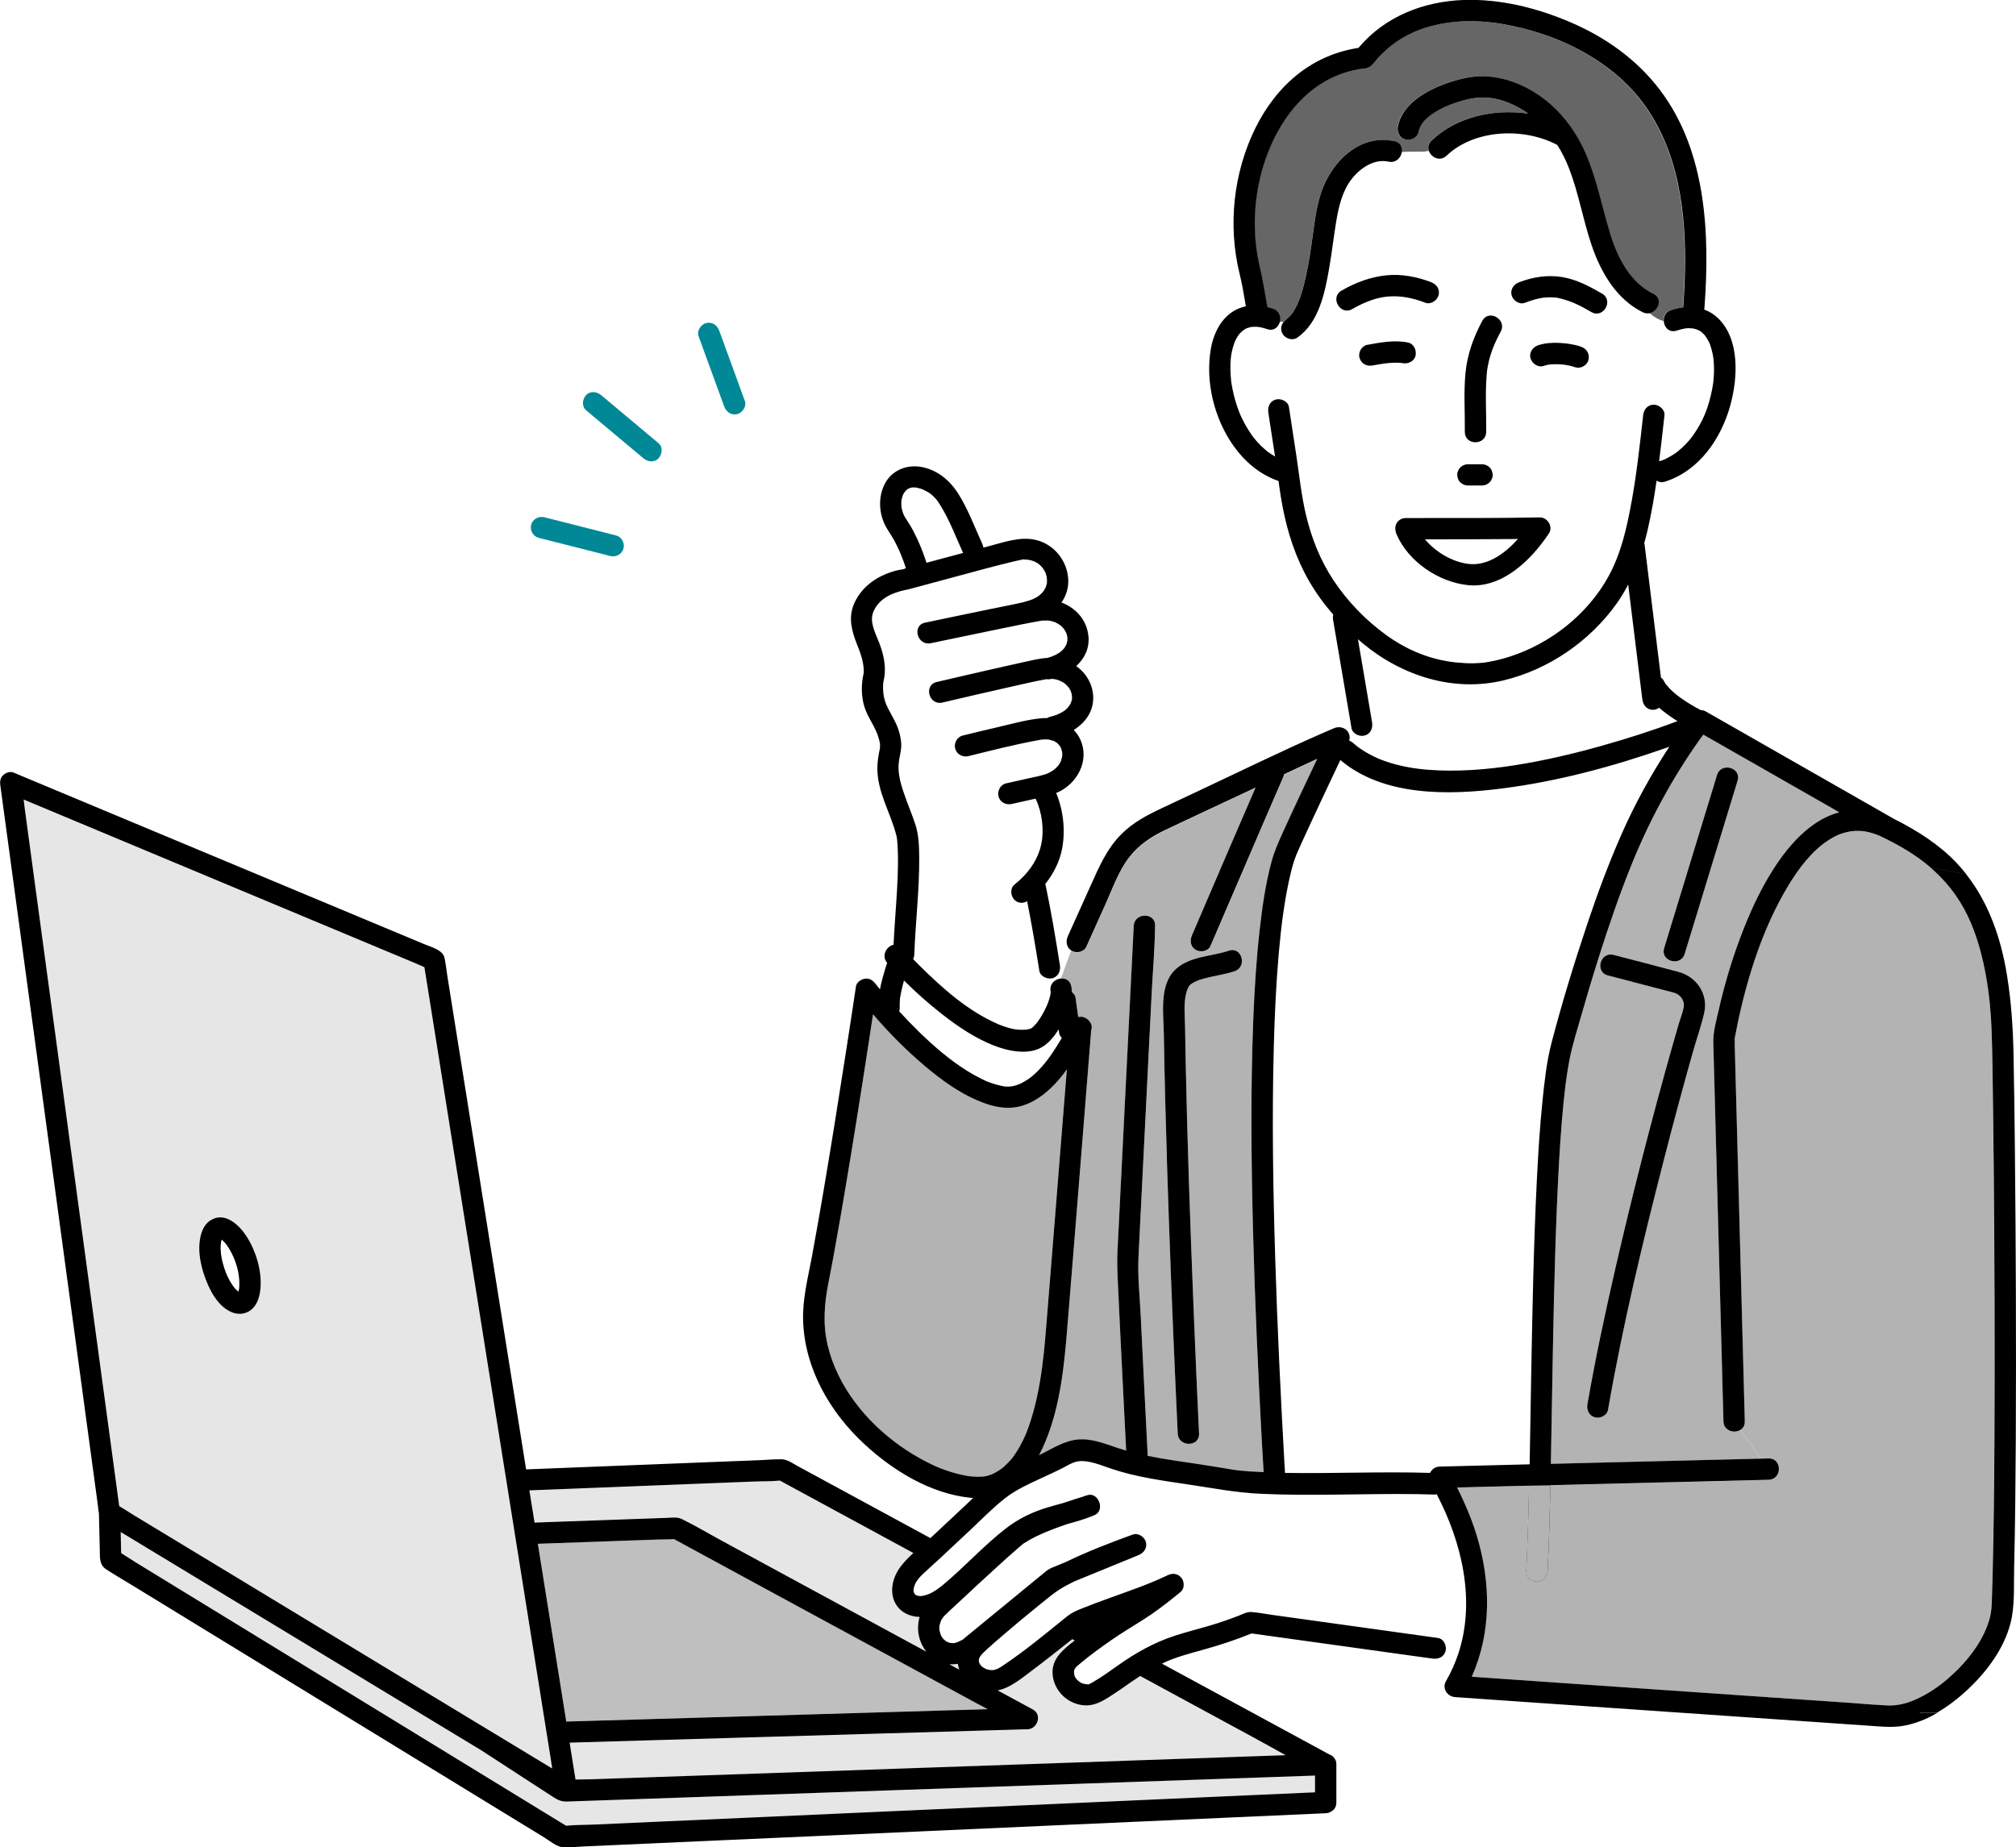 <?xml version="1.0" encoding="UTF-8"?>
<svg id="_レイヤー_2" data-name="レイヤー 2" xmlns="http://www.w3.org/2000/svg" xmlns:xlink="http://www.w3.org/1999/xlink" viewBox="0 0 472.79 433.33">
  <defs>
    <style>
      .cls-1, .cls-2 {
        fill: none;
      }

      .cls-3 {
        fill: #008897;
      }

      .cls-4 {
        fill: #e6e6e6;
      }

      .cls-5 {
        fill: #fff;
      }

      .cls-6 {
        fill: #b3b3b3;
      }

      .cls-7 {
        fill: #666;
      }

      .cls-8 {
        fill: #bfbfbf;
      }

      .cls-9 {
        fill: #78c8aa;
      }

      .cls-2 {
        stroke: #323232;
        stroke-linecap: round;
        stroke-linejoin: round;
        stroke-width: 0px;
      }

      .cls-10 {
        fill: url(#_新規パターン_5-2);
      }

      .cls-11 {
        fill: url(#_新規パターン_5);
      }
    </style>
    <pattern id="_新規パターン_5" data-name="新規パターン 5" x="0" y="0" width="4.98" height="5.18" patternTransform="translate(8117.31 -11215.12) rotate(-46.98) scale(1.33) skewX(1.58)" patternUnits="userSpaceOnUse" viewBox="0 0 4.98 5.18">
      <g>
        <rect class="cls-1" y="0" width="4.98" height="5.18"/>
        <rect class="cls-5" x="0" y="0" width="4.98" height="5.18"/>
        <circle class="cls-9" cx="2.49" cy="2.59" r="1.06"/>
      </g>
    </pattern>
    <pattern id="_新規パターン_5-2" data-name="新規パターン 5" patternTransform="translate(7854.51 -10545.33) rotate(-45) scale(1.31)" xlink:href="#_新規パターン_5"/>
  </defs>
  <g id="_レイヤー_1-2" data-name="レイヤー 1">
    <g>
      <path class="cls-6" d="m404.19,333.41c-.02-.85-.05-1.71-.07-2.56-.16-6-.32-12.01-.48-18.01-.24-8.95-.48-17.9-.72-26.84-.23-8.69-.47-17.38-.7-26.08-.14-5.1-.27-10.2-.41-15.29-.07-2.54.67-5.07,1.23-7.54,1.3-5.77,2.98-11.48,5.05-17.02,2.09-5.59,4.56-11.11,7.78-16.14,2.76-4.31,6.12-8.45,10.5-11.2,1.56-.98,3.24-1.71,4.98-2.18-6.15-3.51-12.3-7.03-18.45-10.54-4.48-2.56-8.96-5.11-13.43-7.67-.25.35-.51.69-.76,1.04-6.41,8.97-11.77,18.91-15.84,28.89-2.99,7.32-5.55,14.8-7.93,22.34-1.5,4.75-2.92,9.52-4.29,14.31-.9,3.15-1.89,6.29-2.53,9.51-.2,1-.38,2.01-.53,3.03-.09.59-.18,1.18-.26,1.77-.02.15-.03.22-.04.26,0,.03,0,.08-.03.21-.04.28-.07.57-.11.85-.34,2.72-.6,5.45-.83,8.18-.55,6.63-.9,13.27-1.17,19.91-.64,15.29-.9,30.6-1.17,45.9-.09,4.95-.17,9.9-.26,14.85,8.33-.21,16.66-.41,24.99-.62,8.1-.2,16.2-.4,24.3-.6l-4.84-6.73c-1.45.89-3.9.21-3.96-2.03Zm-13.92-110.98c.51-1.67,1.02-3.35,1.53-5.02,3.63-11.87,7.25-23.75,10.88-35.62.94-3.07,5.76-1.75,4.82,1.33-.51,1.67-1.02,3.35-1.53,5.02-3.63,11.87-7.25,23.75-10.88,35.62-.94,3.07-5.76,1.76-4.82-1.33Zm9.38,15.2c-.7,3.07-1.79,6.1-2.65,9.14-2.34,8.28-4.57,16.59-6.71,24.93-5.02,19.51-9.74,39.15-13.19,59-.23,1.34-1.87,2.08-3.08,1.75-1.39-.38-1.98-1.75-1.75-3.08,1.85-10.66,4.12-21.25,6.54-31.8,4.07-17.7,8.58-35.31,13.54-52.79.44-1.54.88-3.07,1.33-4.61.37-1.27.93-2.61,1.16-3.9.28-1.58-.73-2.96-2.22-3.41-.56-.17-1.14-.3-1.71-.45-4.62-1.21-9.23-2.41-13.85-3.62-3.12-.81-1.79-5.64,1.33-4.82,5.09,1.33,10.18,2.62,15.26,3.99,4.28,1.15,6.99,5.25,5.98,9.66Z"/>
      <path class="cls-5" d="m358.7,343.52c.14-6.95.24-13.91.36-20.86.28-15.29.57-30.6,1.33-45.87.31-6.25.7-12.5,1.34-18.73.47-4.52.97-9.12,2.13-13.53,2.44-9.29,5.27-18.52,8.31-27.63,2.38-7.11,4.98-14.15,8-21.01,3.18-7.24,6.97-14.12,11.28-20.7-.33.11-.65.23-.97.35-12.43,4.34-25.25,7.79-38.32,9.45-12.45,1.58-27.69,1.91-37.85-6.68-2.35,4.94-4.69,9.89-6.99,14.86-.68,1.48-1.36,2.96-2.04,4.44-.3.67-.6,1.34-.9,2.01-.11.26-.23.52-.34.78-.02.06-.07.18-.12.29-.78,1.97-1.26,4.08-1.71,6.15-.57,2.62-1,5.26-1.37,7.91-.01.09-.03.23-.04.31-.02.17-.05.34-.07.51-.05.36-.09.72-.14,1.09-.09.74-.18,1.49-.26,2.23-.17,1.56-.32,3.11-.46,4.67-.64,7.3-.97,14.63-1.17,21.96-.44,16.66-.17,33.34.34,50,.5,15.92,1.26,31.84,2.15,47.74.04.76.09,1.51.14,2.27,11.33.18,22.67-.35,34,0,.39-.82,1.21-1.45,2.23-1.47,3.18-.08,6.37-.16,9.55-.24,3.86-.1,7.71-.19,11.57-.29Z"/>
      <path class="cls-5" d="m214.13,124.4c1.27,2.41,2.33,4.99,3.16,7.59,2.86-.77,5.72-1.54,8.58-2.3-1.73-3.82-3.24-7.87-5.49-11.43-.21-.33-.43-.64-.65-.96,0,0,0,0,0,0-.1-.11-.19-.23-.29-.34-.33-.38-.69-.71-1.07-1.04-.03-.02-.35-.26-.5-.35-.38-.24-.78-.46-1.19-.65-.24-.12-.42-.2-.87-.34-.32-.1-.65-.17-.98-.23-.1,0-.29-.03-.35-.03-.19,0-.38,0-.58.01-.16.04-.32.08-.48.12-.12.03-.23.08-.34.12.6-.2.09-.04-.05.05-.09.06-.21.14-.3.18,0,0,0,0,0,0-.17.16-.33.32-.48.49,0,.04-.3.44-.37.55-.04.06-.13.26-.15.32-.01.03-.02.06-.03.09-.09.3-.18.6-.25.91-.01.06-.02.12-.03.17-.01.17-.03.34-.03.51-.01.34.01.67.03,1,0,0,0,.02,0,.03.03.14.05.28.08.43.07.31.15.62.25.92.04.12.08.24.13.36,0,.02.01.03.02.05.07.13.13.26.2.39.18.33.38.65.59.96.52.78,1.01,1.58,1.45,2.41Z"/>
      <path class="cls-5" d="m243.73,227.71c-.86-5.45-1.77-10.89-2.86-16.3-.97.52-2.11.53-2.99-.35-.88-.88-1.06-2.7,0-3.54,3.06-2.41,5.49-5.65,6.31-9.52.7-3.31.17-7.5-1.29-10.55-.02-.04-.03-.07-.04-.11-.17.04-.34.08-.52.11-1.7.38-3.4.77-5.1,1.14-1.32.29-2.7-.39-3.08-1.75-.34-1.25.43-2.78,1.75-3.08,1.83-.41,3.66-.82,5.48-1.23,1.21-.27,2.46-.5,3.65-.88.18-.06.35-.12.53-.18,0,0,.04-.01.07-.03.07-.03.19-.09.21-.1.12-.06.25-.12.37-.19.2-.11.41-.23.6-.35.09-.06.3-.21.39-.28.3-.26.58-.53.86-.82.04-.04.06-.06.08-.08,0,0,0,0,.01-.02.09-.14.19-.28.28-.42.11-.19.2-.39.32-.57,0-.01.01-.02.02-.03,0-.01,0-.02.01-.04.1-.32.2-.64.28-.98,0-.04.01-.05.02-.08,0,0,0,0,0-.01,0-.18.02-.35.02-.53,0-.16-.02-.32-.02-.48-.08-.33-.19-.66-.27-.98,0-.02-.02-.03-.03-.05-.07-.13-.14-.26-.22-.38-.06-.1-.12-.17-.16-.22-.03-.04-.05-.06-.06-.06,0,0,.02.02.06.06.03.03.06.06.12.12-.12-.12-.23-.27-.35-.39-.12-.12-.24-.22-.36-.34,0,0,0,0,0,0-.18-.1-.36-.22-.54-.33-.05-.03-.11-.05-.16-.08-.33-.09-.64-.21-.98-.29-.04,0-.15-.03-.24-.05-.23,0-.45-.03-.68-.03-.3,0-.61.02-.91.04-.05,0-.1.01-.14.02-.26.04-.52.09-.78.14-5.48,1-10.91,2.39-16.31,3.73-1.32.33-2.71-.41-3.08-1.75-.35-1.28.44-2.75,1.75-3.08,2.9-.72,5.8-1.41,8.7-2.08,3.25-.75,6.59-1.71,9.93-1.99.38-.03.76-.03,1.14-.02.21-.13.44-.24.72-.31,1.27-.32,2.23-.66,3.31-1.38.61-.41,1.07-.96,1.48-1.67.03-.05.1-.23.14-.32.04-.14.09-.29.13-.43.04-.11.06-.18.08-.22,0-.01,0-.04,0-.11,0-.13.01-.27.02-.4,0-.1-.04-.54-.04-.57-.02-.08-.03-.17-.05-.25-.07-.22-.13-.45-.2-.67,0-.02,0-.03-.02-.05-.02-.03-.03-.05-.05-.09-.1-.18-.2-.35-.3-.53-.02-.04-.15-.21-.21-.29-.22-.25-.45-.48-.69-.71-.03-.03-.1-.08-.16-.13-.16-.11-.31-.21-.48-.31-.15-.09-1.04-.48-.63-.33-.9-.34-1.34-.42-2.01-.43-.03,0-.05.02-.08.02-.4.1-.78.11-1.11.04-2.71.52-5.41,1.13-8.1,1.74-5.43,1.22-10.86,2.48-16.28,3.75-3.13.74-4.46-4.09-1.33-4.82,2.62-.62,5.25-1.23,7.88-1.83,4.01-.93,8.03-1.85,12.05-2.73,1.99-.44,4-.97,6.02-1.09,1.1-.3,2.04-.67,3-1.36.05-.05.33-.28.35-.29.17-.16.34-.33.5-.51.04-.05.07-.08.09-.11.06-.09.13-.19.19-.28.11-.19.21-.37.31-.56.01-.03.02-.04.03-.06,0-.03.01-.06.03-.12.06-.2.11-.39.16-.59.02-.08.03-.1.04-.11,0-.05,0-.11,0-.22,0-.2,0-.4,0-.6,0-.04,0-.05,0-.07,0-.02,0-.02-.01-.05-.04-.2-.08-.39-.14-.58-.03-.09-.2-.5-.21-.53-.06-.12-.12-.24-.19-.35-.02-.04-.2-.3-.27-.42-.08-.09-.2-.24-.2-.24-.15-.15-.3-.3-.45-.45-.03-.03-.17-.13-.26-.21-.34-.23-.69-.44-1.06-.62-.08-.04-.44-.16-.04-.02-.22-.08-.45-.15-.67-.22-.27-.07-.55-.13-.83-.18-.1,0-.47-.03-.49-.03-.34-.01-.73.05-1.07.02-.11.02-.21.03-.32.05-2.96.51-5.9,1.13-8.84,1.73-5.67,1.15-11.33,2.33-17,3.53-3.14.66-4.48-4.16-1.33-4.82,2.69-.57,5.38-1.13,8.07-1.69,4.18-.87,8.35-1.73,12.54-2.57.83-.17,1.69-.37,2.56-.56.09-.03.17-.07.27-.1,1.3-.32,2.27-.67,3.34-1.46,0-.01.45-.4.5-.45.14-.13.26-.28.39-.42.06-.08.2-.27.23-.32.11-.19.22-.38.32-.57.03-.05.04-.09.06-.12.03-.09.07-.18.1-.27.06-.2.11-.4.16-.61.03-.12.05-.19.06-.23,0,0-.01-.03-.01-.13,0-.21.02-.41,0-.62,0-.11-.09-.67-.06-.56-.02-.1-.04-.2-.06-.3-.06-.23-.13-.46-.21-.69-.01-.04-.02-.05-.03-.08-.01-.03-.02-.04-.05-.08-.13-.25-.27-.48-.41-.73-.02-.04-.15-.22-.21-.3-.25-.3-.53-.58-.82-.83-.08-.06-.24-.19-.3-.22-.19-.11-.38-.22-.57-.33-.1-.05-.2-.1-.31-.15-.03-.01-.07-.03-.13-.05-.22-.07-.44-.14-.67-.2-.07-.02-.63-.11-.66-.13-.21-.02-.41-.03-.62-.04-.05,0-.23-.01-.4-.02-.13.04-.37.11-.43.08-.47.1-.95.19-1.41.3-4.47,1.05-8.9,2.28-13.33,3.47-2.6.7-5.19,1.4-7.79,2.1-1.15.31-2.31.62-3.46.93-.26.07-.52.16-.79.21-.01,0-.02,0-.03,0,0,0-.02,0-.03,0-.11.05-.27.04-.39.07-3.14.68-6.2,1.98-7.53,5.12-1.02,2.4.55,5.13,1.44,7.47.94,2.49,1.57,5.27,1.12,7.93-.05.33-.12.66-.19.98-.01.05-.04.2-.05.29-.02.17-.03.33-.04.5-.06,1.29.06,2.59.46,3.82.72,2.21,2.44,4.4,3.18,6.79.4,1.3.69,2.7.6,4.06-.08,1.13-.4,2.22-.54,3.34-.3,2.35.26,4.64,1.09,7.12.84,2.51,1.89,4.95,2.73,7.46.86,2.58.93,5.3.95,8,.06,7.55-.87,15.08-1.15,22.62-.02.42-.12.78-.28,1.1.49.5.97.99,1.46,1.48,5.49,5.43,11.24,10.58,18.35,13.73.06.03.11.05.15.07.14.06.27.11.41.16.23.09.46.17.69.26.38.13.76.26,1.14.37.41.12.82.22,1.23.31.14.03.83.13.9.15.73.07,1.47.08,2.21.01.07-.03.59-.12.72-.14.08-.01.28-.09.36-.12.06-.03.12-.06.18-.1.03-.02.05-.04.07-.05.07-.06.13-.11.2-.17.18-.17.35-.34.52-.52.32-.34.47-.54.63-.76.64-.89,1.2-1.84,1.7-2.83.49-.96.82-1.76,1.12-2.87.05-.2.09-.4.15-.6.01-.05.03-.16.04-.24,0-.16,0-.33.03-.47,0-.01,0-.01,0-.02-.26-1.19.28-2.12,1.08-2.64-.02-.29-.05-.58-.07-.88-.18.11-.38.2-.6.26-1.2.33-2.86-.41-3.08-1.75Z"/>
      <path class="cls-5" d="m336.89,350.47c-.21.05-.42.07-.67.07-1.37-.05-2.74-.08-4.11-.1-12.25-.17-24.52.5-36.76-.09-5.63-.27-11.13-1.34-16.7-2.17-6.13-.92-12.31-1.73-18.2-3.74-2.41-.82-5.27-2.03-7.6-1.7-1.42.2-2.6,1.04-3.86,1.67-1.55.78-3.13,1.5-4.71,2.23-2.94,1.36-6.01,2.73-8.58,4.73-2.84,2.21-5.4,4.87-8.03,7.33-2.3,2.15-4.58,4.31-6.89,6.45-1.11,1.03-2.23,2.06-3.35,3.07-1.09.99-2.21,1.94-2.86,3.29-.12.26-.35,1.01-.36,1.18-.04.4-.03.46.09.87.01.04.02.06.03.08.03.07.08.15.12.2.19.2-.05-.04-.08-.08.05.08.15.17.22.23.04.03.05.04.06.05.04.02.08.05.12.07.06.03.12.06.18.1.02,0,.02,0,.05.01.52.14.64.17,1.19.11.34-.04,1.08-.24,1.54-.43,1.37-.56,2.48-1.44,3.51-2.29,5.04-4.19,9.43-9.1,14.61-13.12,2.88-2.23,5.98-3.75,9.46-4.83,1.31-.41,2.63-.76,3.95-1.12.97-.33,1.94-.65,2.92-.96.61-.19,1.22-.38,1.83-.57.31-.09,1.13-.45.49-.14.1-.04.2-.07.3-.11,2.63-1.08,4.45,3.37,1.93,4.57-.2.09-.4.17-.6.24,0,0,0,0,0,.01-1.59.65-3.22,1.14-4.88,1.6-.27.07-.54.15-.81.22-2.59.87-5.14,1.82-7.5,2.96-.97.47-1.89,1-2.8,1.57-.06.04-.1.07-.14.09-.02.01-.04.04-.09.07-.12.09-.23.19-.34.28-.29.24-.58.49-.86.73-1.57,1.35-3.11,2.74-4.64,4.14-3.42,3.11-6.8,6.25-10.17,9.41-.8.75-1.62,1.47-2.39,2.25-.54.55-.88,1.13-1.07,1.76-.3,1.01-.28,1.54.07,2.6.46,1.42,1.96,2.44,3.45,2.07.63-.15,1.07-.41,1.64-.7-.1.05-.3.25-.1.11.27-.19.51-.42.76-.62,2.67-2.19,5.33-4.37,8-6.56,3.01-2.47,6.03-4.95,9.04-7.42.69-.56,1.37-1.13,2.06-1.69.7-.56,1.54-.85,2.37-1.19.71-.29,1.42-.58,2.12-.87,5.1-2.46,10.43-4.54,15.75-6.46,1.28-.46,2.74.52,3.08,1.75.39,1.41-.5,2.56-1.75,3.08-5.03,2.06-10.06,4.12-15.09,6.18-.57.28-1.13.57-1.69.87-1.11.59-2.17,1.25-3.17,2.01-.09.07-.14.11-.17.13.03-.02.06-.04,0,0-.15.12-.31.24-.46.36-.26.2-.52.41-.78.62-.65.52-1.3,1.04-1.94,1.56-2.96,2.4-5.89,4.84-8.78,7.32-1.17,1.01-2.34,2.02-3.48,3.07-.73.68-1.58,1.4-1.83,2.21-.1.32-.04.8.21,1.21.12.19.25.39.63.71-.13-.11.48.3.64.38.45.22,1.28.39,1.79.33.84-.09,1.52-.5,2.21-.96,5.3-3.54,10.2-7.61,15.15-11.62,1-.81,2.08-1.29,3.29-1.79,2.23-.91,4.49-1.73,6.74-2.55,4.57-1.66,9.21-3.22,13.6-5.34,1.15-.56,2.41-.38,3.23.64.72.9.75,2.49-.2,3.28-.43.37-.88.72-1.32,1.08-2.44,1.96-4.93,3.87-7.58,5.52-2.52,1.58-5.06,3.11-7.5,4.81-2.44,1.7-4.85,3.45-7.13,5.36-.46.38-.97.8-1.17,1.1-.27.41-.3.65-.3.78-.04.79.15,1.38.7,1.94.67.7,1.33.98,2.3,1.08.05,0,.27.01.39.02,0,0,0,0,0,0,0,0,.02,0,.04,0,.07-.04.3-.14.36-.17.21-.11.42-.23.63-.35,2.04-1.17,3.96-2.56,5.88-3.92,4.17-2.96,8.48-5.39,13.37-6.98,2.5-.81,5.06-1.45,7.58-2.19,1.58-.46,3.14-.96,4.69-1.5.86-.3,1.72-.62,2.57-.95,1.02-.39,2.03-.99,3.14-.91,1.58.12,3.18.44,4.75.66,7.88,1.1,15.75,2.19,23.63,3.29,5.11.71,10.23,1.43,15.35,2.14,1.01.14,1.67,1.15,1.8,2.14.96.56,1.93,1.02,2.95,1.43,4.04-12.28.89-25.9-5.08-37.35Z"/>
      <path class="cls-5" d="m316.4,173.8c.32.1.63.28.93.54.29.26.59.51.9.76.07.05.52.39.64.47.66.46,1.34.89,2.05,1.28.68.38,1.39.72,2.1,1.05.11.05.16.07.19.09.01,0,.05.02.15.06.14.06.28.11.43.17.36.14.72.27,1.08.4,3.4,1.17,6.7,1.73,9.9,1.99,6.85.56,14.05-.05,20.51-1.06,6.86-1.08,13.64-2.66,20.33-4.55,5.98-1.69,11.94-3.58,17.77-5.79-.68-.43-1.35-.87-1.99-1.33-.77-.56-1.56-1.15-2.31-1.8-.44.3-.95.48-1.44.48-1.47,0-2.34-1.16-2.5-2.5-.18-1.49-.37-2.97-.55-4.46-.92-7.48-1.84-14.95-2.76-22.43-.8,1.53-1.69,3.03-2.71,4.46-6.3,8.85-15.96,15.5-26.56,18.03-11.76,2.81-23.81-1.09-32.95-8.67-.39-.33-.78-.67-1.16-1,1.11,6.51,2.22,13.01,3.32,19.52.23,1.34-.34,2.69-1.75,3.08-1.21.33-2.85-.41-3.08-1.75-.18-1.04-.36-2.09-.53-3.13,0-.02,0-.04-.01-.07-2.31,1.51-4.53,2.6-6.28,4.42.89-.39,1.79-.78,2.68-1.16,2.13-.91,4.22.76,3.61,2.91Z"/>
      <path class="cls-6" d="m251.23,231.39c.1.46.14.92.14,1.39.4.32.8.82.86,1.28.04.29.08.58.12.87.17,1.24.34,2.49.52,3.73.19-.04.38-.07.59-.07.84,0,1.69.5,2.16,1.23.4.54.56,1.23.29,1.97,0,.08-.01.17-.02.25-.49,6.16-.98,12.31-1.47,18.47-.74,9.34-1.49,18.68-2.24,28.03-.52,6.5-1.03,13-1.58,19.5-.75,9.04-1.34,18.26-4.2,26.94-.72,2.18-1.6,4.38-2.71,6.45,2.93-1.42,5.82-3.38,9.1-3.67,3.15-.28,6.24.94,9.17,1.93.71.24,1.43.46,2.15.67-.64-12.97-1.33-25.93-1.92-38.9-.12-2.63-.25-5.17-.12-7.78.14-2.8.28-5.61.42-8.41.45-9.06.91-18.13,1.36-27.19.47-9.33.93-18.67,1.4-28,.21-4.26.43-8.53.64-12.79.16-3.21,5.16-3.22,5,0,0,.08-.01.15-.01.23-.03,5.16-.52,10.36-.78,15.51-.48,9.59-.96,19.18-1.44,28.77-.43,8.67-.87,17.34-1.3,26.01-.12,2.36-.24,4.72-.35,7.09-.23,4.59.3,9.26.52,13.84.52,10.95,1.1,21.9,1.64,32.86,3.96.81,7.98,1.34,11.97,1.94,1.73.26,3.46.53,5.18.82.91.15,1.82.32,2.74.46.17.03.35.05.52.08.05,0,.44.05.54.07,2.07.24,4.15.36,6.23.44-.15-2.53-.3-5.06-.44-7.6-.88-16.27-1.61-32.54-2.04-48.83-.43-16.62-.61-33.28.06-49.9.28-6.93.7-13.86,1.48-20.75.62-5.46,1.38-10.97,2.84-16.28.64-2.32,1.61-4.48,2.59-6.66,1.47-3.25,2.97-6.48,4.49-9.71,1.19-2.54,2.4-5.07,3.6-7.6-2.6,1.2-5.19,2.42-7.78,3.63-.05.22-.11.44-.2.65-1.5,3.47-3,6.93-4.5,10.4-4.2,9.75-8.39,19.5-12.58,29.26-.53,1.25-2.37,1.51-3.42.9-1.27-.74-1.43-2.18-.9-3.42.47-1.11.95-2.21,1.42-3.32,4.48-10.45,8.97-20.9,13.49-31.34-4.19,1.96-8.38,3.91-12.56,5.88-2.83,1.33-5.66,2.66-8.48,3.99-3.32,1.57-6.27,3.5-8.56,6.42-2.52,3.22-3.97,7.44-5.64,11.14-1.49,3.31-2.98,6.63-4.47,9.94-.56,1.24-2.35,1.52-3.42.9-.05-.03-.09-.07-.14-.1l-2.42,6.64c1.07-.11,2.16.39,2.47,1.76Zm24.51-4.05c3.38-3.08,8.34-2.96,12.46-4.33,3.06-1.02,4.37,3.81,1.33,4.82-2.22.74-4.58,1.03-6.84,1.63-1.16.31-2.09.58-3.06,1.18-.38.23-.53.36-.68.55-.15.18-.52.92-.65,1.38-.79,2.62-.42,5.59-.38,8.29.04,2.64.09,5.29.14,7.93.39,19.38,1.08,38.75,1.86,58.12.4,9.79.81,19.58,1.28,29.37.16,3.22-4.85,3.2-5,0-.17-3.61-.34-7.21-.5-10.82-.78-17.64-1.48-35.27-2.03-52.92-.31-9.99-.58-19.99-.74-29.99-.08-4.78-1.14-11.61,2.8-15.2Z"/>
      <path class="cls-5" d="m220.76,246.8c1.95,1.63,3.97,3.13,6.19,4.5,1.05.65,2.13,1.26,3.25,1.8,1.08.52,1.67.77,2.88,1.16.56.18,1.14.33,1.72.46.24.05.48.1.73.14.12.02.16.03.18.04.03,0,.07,0,.12,0,1.25.05,2.02-.09,3.29-.6.6-.24,1.98-1.07,2.64-1.59.84-.66,1.81-1.62,2.59-2.5,1.8-2.01,3.23-4.35,4.67-6.72-.31-.31-.57-.69-.62-1.06-.04-.29-.08-.58-.12-.87,0-.03,0-.06-.01-.08-.98,1.58-2.18,3.06-3.69,4.03-3.32,2.14-8.2,1.07-11.6-.28-4.35-1.72-8.22-4.34-11.9-7.2-3.17-2.47-6.21-5.16-9.08-8.02-.25.91-.49,1.83-.67,2.76-.07.35-.13.7-.19,1.05-.02.12-.04.23-.05.35.01-.11.03-.21.04-.32-.07.1-.04.38-.06.51-.07.69-.1,1.39-.06,2.08.01.29-.04.55-.13.8,3.1,3.38,6.37,6.62,9.89,9.56Z"/>
      <path class="cls-5" d="m211.41,117.35c-.02.16-.02.22,0,0h0Z"/>
      <path class="cls-5" d="m211.41,118.91c.01.13.06.33,0,0h0Z"/>
      <path class="cls-7" d="m301.66,74.91c.31-.22.97-.86,1.3-1.3.39-.52.83-1.31,1.15-1.96.75-1.51,1.23-3.14,1.64-4.76.79-3.06,1.3-6.21,1.77-9.34.62-4.12.95-8.33,2.27-12.31,2.39-7.19,8.99-13.88,17.15-12.12,1.43.31,1.93,1.47,1.76,2.58,2.11-.14,4.3.06,6.36-.25-.3-.79-.2-1.7.6-2.47,5.84-5.56,14.58-7.51,22.65-6.32-.37-.26-.73-.53-1.12-.77-2.45-1.51-5.24-2.69-8.13-2.96-2.37-.22-4.61.21-6.87.89-2.19.67-4.23,1.53-6.17,2.81-1.74,1.14-3.03,2.51-3.41,4.34-.27,1.33-1.84,2.09-3.08,1.75-1.36-.37-2.02-1.75-1.75-3.08,1.21-5.9,7.88-9.06,13.07-10.64,2.64-.8,5.43-1.32,8.2-1.07,3.39.3,6.63,1.38,9.6,3.03,5.93,3.29,10.39,8.67,13.09,14.83,2.7,6.15,3.9,12.73,5.86,19.12,1.72,5.61,4.63,11.29,10.09,14.01,2.31,1.15,1.14,4.15-.9,4.55.97.88,2.1,1.57,3.33,1.88-.08-1.07.42-2.19,1.71-2.62.93-.31,1.88-.52,2.84-.63.14-1.84.25-3.68.32-5.53.57-13.81-.6-28.59-8.36-40.46-7.53-11.52-21.03-18.21-34.32-20.47-6.41-1.09-13.11-.94-19.24,1.27-2.87,1.04-5.66,2.65-7.98,4.71-.67.59-1.31,1.22-1.92,1.88-.61.66-1.13,1.49-1.83,2.04-.84.66-1.88.56-2.84.73-.74.14-1.48.3-2.21.5-11.91,3.24-18.94,15.05-21.23,26.78-1.21,6.18-1.16,12.84.3,18.98.74,3.14,1.26,6.32,1.8,9.5.44.1.87.22,1.29.36,1.5.5,1.94,1.93,1.63,3.13.28.02.56.03.83.05.19-.25.42-.48.69-.67Z"/>
      <path class="cls-5" d="m387.85,94.92c1.24,0,2.65,1.16,2.5,2.5-.19,1.7-.38,3.39-.57,5.09-.22,1.9-.44,3.8-.68,5.7.01,0,.02-.01.04-.02,1.19-.38,1.25-.4,2.35-1.01.4-.22.79-.46,1.17-.71.25-.17.5-.34.74-.52.03-.02.04-.03.06-.05.01-.01.03-.02.06-.05.74-.61,1.44-1.26,2.09-1.96.78-.84.96-1.08,1.5-1.85,2.15-3.07,3.26-5.73,4.11-9.29.21-.86.37-1.74.51-2.61,0-.04.02-.12.03-.2.02-.2.05-.4.07-.6.04-.37.07-.74.09-1.11.05-.86.06-1.73.03-2.6-.01-.35-.04-.7-.07-1.04-.02-.2-.04-.41-.06-.61,0,0,0,0,0-.01,0,0,0,0,0-.02-.12-.73-.26-1.46-.47-2.17-.09-.29-.18-.59-.28-.88-.04-.11-.08-.21-.12-.32-.03-.08-.08-.18-.1-.23-.28-.55-.58-1.07-.93-1.58,0,0,0,0-.02-.02-.11-.12-.21-.24-.32-.35-.18-.19-.38-.36-.57-.54-.02-.02-.02-.02-.03-.03-.03-.01-.05-.02-.08-.05-.09-.05-.17-.11-.26-.17-.12-.08-.58-.27-.64-.31-.36-.12-.72-.21-1.09-.29.09.04-.75-.04-.95-.04-.12,0-.55.05-.67.05-.7.12-1.39.29-2.06.52-1.76.59-2.93-.76-3.04-2.2-1.23-.32-2.36-1-3.33-1.88-.5.1-1.06.05-1.62-.23-6.2-3.09-9.83-9.39-11.98-15.73-2.01-5.91-3.02-12.12-5.27-17.96-.74-1.93-1.67-3.79-2.76-5.53-7.76-4.16-19.41-3.76-25.98,2.5-1.53,1.46-3.57.43-4.14-1.07-2.07.3-4.26.1-6.36.25-.2,1.34-1.37,2.61-3.09,2.24-3.41-.74-6.67,1.51-8.68,4.09-2.24,2.88-3.06,6.64-3.65,10.17-.59,3.59-1,7.2-1.62,10.78-1.01,5.75-2.37,12.71-7.5,16.26-1.12.77-2.78.2-3.42-.9-.54-.93-.38-1.97.2-2.75-.28-.01-.55-.03-.83-.05-.32,1.22-1.41,2.2-2.96,1.69-.48-.16-.97-.3-1.46-.41-.2-.04-.4-.08-.6-.11-.01,0-.01,0-.02,0-.03,0-.04,0-.08,0-.36-.02-.72-.04-1.09-.03-.17,0-.94.13-.19-.01-.16.03-.33.05-.49.09-.3.08-.59.17-.89.26,0,0,0,0,0,0-.13.08-.28.14-.41.22-.15.09-.48.34-.55.39-.21.19-.42.38-.62.59-.07.08-.14.16-.21.24-.04.05-.08.1-.1.13-.15.24-.3.46-.44.7-.16.29-.31.58-.45.88-.05.14-.11.29-.16.43-.25.71-.44,1.44-.59,2.18-.05.26-.09.52-.13.78,0,.08-.07.61-.08.74-.14,1.67-.08,3.33.09,4.99,0,.03.04.32.05.42.02.17.05.34.08.51.06.38.13.76.21,1.14.17.85.38,1.68.61,2.51.26.92.57,1.82.91,2.71.28.72.39.98.85,1.91.4.82.85,1.61,1.33,2.38.23.37.47.73.72,1.08.11.16.23.32.34.48.05.07.08.11.11.15.02.03.04.05.07.09.55.69,1.15,1.36,1.78,1.98.3.29.61.58.93.85.14.12.29.24.44.37.03.03.05.04.06.05.02.02.03.02.06.05.62.45,1.2.81,1.76,1.13-.04-.27-.08-.53-.13-.8-.48-3.16-.96-6.32-1.45-9.48-.2-1.34.32-2.68,1.75-3.08,1.19-.33,2.87.41,3.08,1.75.04.28.09.57.13.85.54,3.55,1.08,7.09,1.62,10.64.7,4.57,1.15,9.16,2.21,13.67,1.3,5.52,3.35,10.76,6.49,15.49,3.27,4.93,7.62,9.43,12.42,12.89,4.85,3.5,10.41,5.8,16.39,6.39,1.37.14,2.75.22,4.13.19.47-.01.93-.04,1.4-.07.22-.02.45-.04.67-.06.07,0,.36-.04.47-.05.12-.02.49-.07.59-.09.24-.04.47-.08.71-.13.49-.09.97-.19,1.45-.3,1.06-.25,2.11-.54,3.14-.87,9.43-3.04,18.14-9.79,23.07-18.72,3.01-5.45,4.38-11.64,5.48-17.72,1.2-6.68,1.94-13.42,2.69-20.16.15-1.35,1.02-2.5,2.5-2.5Zm-44.14-7.49c.43-4.37,1.87-8.32,3.94-12.18,1.53-2.84,5.84-.31,4.32,2.52-.97,1.8-1.81,3.57-2.4,5.52-.25.83-.46,1.68-.62,2.53-.17.92-.2,1.15-.28,2.15-.36,4.43-.06,8.91-.11,13.35-.04,3.22-5.04,3.22-5,0,.05-4.62-.3-9.3.16-13.9Zm-1.74,22.99c.1-.31.27-.58.52-.8.45-.45,1.13-.73,1.77-.73h3.3c.68,0,1.28.28,1.77.73.49.45.7,1.12.73,1.77.01.34-.06.67-.22.96-.1.31-.27.58-.52.8-.45.45-1.13.73-1.77.73h-3.3c-.68,0-1.28-.28-1.77-.73-.49-.45-.7-1.12-.73-1.77-.01-.34.06-.67.22-.96Zm-24.84-37.92c-2.79,1.62-5.31-2.71-2.52-4.32,3.28-1.89,6.78-3.22,10.56-3.6,3.55-.35,7.15.35,10.46,1.61,1.27.48,2.13,1.67,1.75,3.08-.33,1.21-1.81,2.23-3.08,1.75-2.92-1.11-5.72-1.72-8.83-1.46-2.81.23-5.79,1.46-8.34,2.94Zm7.54,12.77c-.92.13-1.84.29-2.75.46-1.38.25-2.63-.36-3.08-1.75-.19-.6-.06-1.39.25-1.93.29-.5.91-1.04,1.49-1.15,3.15-.58,6.45-1.21,9.64-.55,1.37.28,2.03,1.83,1.75,3.08-.31,1.38-1.8,2.01-3.08,1.75-.06-.01-.12-.02-.18-.03-1.35-.14-2.71-.04-4.05.13Zm38.6,39.85c-4.1,6.18-10.98,13-19.07,12.12-6.85-.74-13.97-5.55-16.68-11.97-.44-1.03-.41-2.17.34-2.96.01-.01.02-.03.04-.04.05-.05.11-.11.17-.16.39-.36.93-.6,1.62-.6,1.05,0,2.1,0,3.15,0,9.42,0,18.86.04,28.28-.15,1.83-.04,3.21,2.18,2.16,3.76Zm9.28-40.72c-.29,1.26-1.84,2.18-3.08,1.75-.86-.3-1.75-.48-2.65-.62-1.15-.13-2.31-.15-3.46-.03-.44.08-.88.17-1.31.32-1.33.45-2.68-.52-3.08-1.75-.43-1.34.51-2.66,1.75-3.08,1.59-.54,3.38-.65,5.05-.56,1.69.09,3.43.34,5.04.89,1.32.46,2.06,1.68,1.75,3.08Zm.66-11.22c-2.71-1.58-4.92-2.7-7.95-3.34-.14-.02-.21-.03-.23-.04-.11-.01-.22-.02-.33-.03-.33-.03-.66-.05-.99-.05-.34,0-.67,0-1.01.02-.07,0-.66.06-.71.06-1.5.2-2.98.68-4.39,1.22-1.27.48-2.74-.54-3.08-1.75-.38-1.39.49-2.59,1.75-3.08,3.25-1.24,6.62-1.77,10.07-1.22,3.36.54,6.48,2.2,9.39,3.89,2.78,1.62.26,5.94-2.52,4.32Z"/>
      <path class="cls-5" d="m390.74,160.65c.2.29.08.07-.04-.06.01.02.03.04.04.06Z"/>
      <path class="cls-5" d="m213.77,114.34c-.16,0-.1,0,0,0h0Z"/>
      <path class="cls-5" d="m239.58,131.34s0,.03,0,.04c.12-.03.24-.05.36-.08-.18,0-.34,0-.37.04Z"/>
      <path class="cls-5" d="m334.19,126.52c2.6,3.06,6.42,5.3,10.19,5.76,4.44.55,8.54-2.4,11.62-5.85-.59,0-1.17.02-1.76.02-6.68.05-13.37.06-20.05.07Z"/>
      <path class="cls-5" d="m289.57,80.2c-.05.11-.15.39.01-.03,0,0-.01.02-.01.03Z"/>
      <path class="cls-5" d="m290.62,78.39c.11-.13.07-.09,0,0h0Z"/>
      <path class="cls-5" d="m239.99,131.28s-.03,0-.04,0c.02,0,.05,0,.07,0,.1-.03.13-.05-.03-.01Z"/>
      <path class="cls-5" d="m230.86,346.33c.18-.02.2-.04,0,0h0Z"/>
      <path class="cls-11" d="m230.86,346.33c.18-.02.2-.04,0,0h0Z"/>
      <path class="cls-5" d="m244.79,317.39c.22-2.04.39-4.09.55-6.14.19-2.42.39-4.83.59-7.25.64-7.83,1.26-15.67,1.89-23.5.71-8.9,1.42-17.79,2.13-26.69.08-.99.16-1.98.24-2.98-1.16,1.63-2.43,3.19-3.95,4.58-2.08,1.92-4.58,3.58-7.38,4.18-2.68.57-5.3.14-7.84-.77-5.36-1.91-10.06-5.32-14.37-8.98-4.26-3.62-8.25-7.65-11.91-11.93-.84,5.52-1.68,11.05-2.55,16.57-1.69,10.76-3.43,21.51-5.3,32.24-.82,4.71-1.67,9.41-2.59,14.09-.99,5.01-1.35,9.87-.19,14.77,2.3,9.64,9.1,17.98,17,23.57,1.91,1.35,3.91,2.58,5.99,3.65,2.1,1.08,3.39,1.65,5.63,2.37.92.3,1.85.55,2.79.76.48.11.96.2,1.44.28.09.02.2.03.27.04.15.02.3.04.44.05.8.08,1.6.11,2.4.07.23-.01.46-.03.69-.05.03,0,.05,0,.08,0,.41-.09.81-.17,1.21-.31.23-.08.45-.16.67-.25.07-.04.3-.14.37-.18.45-.23.89-.48,1.31-.76.2-.13.39-.27.58-.41.04-.04.35-.28.41-.34.36-.31.7-.64,1.03-.99.86-.9,1.09-1.2,1.75-2.19.65-.97,1.22-1.99,1.73-3.04.55-1.13.79-1.72,1.23-2.91.42-1.15.79-2.31,1.12-3.49.68-2.39,1.2-4.82,1.62-7.27.43-2.51.67-4.3.93-6.82Z"/>
      <path class="cls-6" d="m244.79,317.39c.22-2.04.39-4.09.55-6.14.19-2.42.39-4.83.59-7.25.64-7.83,1.26-15.67,1.89-23.5.71-8.9,1.42-17.79,2.13-26.69.08-.99.16-1.98.24-2.98-1.16,1.63-2.43,3.19-3.95,4.58-2.08,1.92-4.58,3.58-7.38,4.18-2.68.57-5.3.14-7.84-.77-5.36-1.91-10.06-5.32-14.37-8.98-4.26-3.62-8.25-7.65-11.91-11.93-.84,5.52-1.68,11.05-2.55,16.57-1.69,10.76-3.43,21.51-5.3,32.24-.82,4.71-1.67,9.41-2.59,14.09-.99,5.01-1.35,9.87-.19,14.77,2.3,9.64,9.1,17.98,17,23.57,1.91,1.35,3.91,2.58,5.99,3.65,2.1,1.08,3.39,1.65,5.63,2.37.92.3,1.85.55,2.79.76.48.11.96.2,1.44.28.09.02.2.03.27.04.15.02.3.04.44.05.8.08,1.6.11,2.4.07.23-.01.46-.03.69-.05.03,0,.05,0,.08,0,.41-.09.81-.17,1.21-.31.23-.08.45-.16.67-.25.07-.04.3-.14.37-.18.45-.23.89-.48,1.31-.76.2-.13.39-.27.58-.41.04-.04.35-.28.41-.34.36-.31.7-.64,1.03-.99.86-.9,1.09-1.2,1.75-2.19.65-.97,1.22-1.99,1.73-3.04.55-1.13.79-1.72,1.23-2.91.42-1.15.79-2.31,1.12-3.49.68-2.39,1.2-4.82,1.62-7.27.43-2.51.67-4.3.93-6.82Z"/>
      <path class="cls-2" d="m248.41,174.86s-.05-.06-.06-.06"/>
      <path d="m240.02,131.29s-.05,0-.07,0c-.12.03-.24.05-.36.08.05.03.3-.03.43-.08Z"/>
      <path class="cls-3" d="m149.24,106.12c.55.46,1.11.93,1.66,1.39,1,.84,2.57,1.05,3.54,0,.85-.93,1.07-2.64,0-3.54-3.93-3.3-7.87-6.6-11.8-9.89-.55-.46-1.11-.93-1.66-1.39-1-.84-2.57-1.05-3.54,0-.85.93-1.07,2.64,0,3.54,3.94,3.3,7.87,6.6,11.8,9.89Z"/>
      <path class="cls-3" d="m169.09,93.3c.25.69.5,1.39.76,2.08.46,1.27,1.7,2.12,3.08,1.75,1.22-.34,2.21-1.8,1.75-3.08-1.75-4.81-3.51-9.62-5.26-14.43-.25-.69-.5-1.38-.76-2.08-.46-1.27-1.7-2.12-3.08-1.75-1.22.34-2.21,1.8-1.75,3.08,1.75,4.81,3.51,9.62,5.26,14.43Z"/>
      <path class="cls-3" d="m126.32,126.16c4.92,1.25,9.83,2.49,14.75,3.74.69.18,1.38.35,2.07.53,1.31.33,2.71-.43,3.08-1.75.35-1.28-.43-2.74-1.75-3.08-4.92-1.25-9.83-2.49-14.75-3.74-.69-.18-1.38-.35-2.07-.53-1.31-.33-2.71.43-3.08,1.75-.35,1.28.43,2.74,1.75,3.08Z"/>
      <path d="m343.54,101.33c-.04,3.22,4.96,3.22,5,0,.05-4.44-.25-8.92.11-13.35.08-.99.1-1.22.28-2.15.16-.86.37-1.7.62-2.53.59-1.95,1.44-3.72,2.4-5.52,1.52-2.83-2.79-5.36-4.32-2.52-2.07,3.85-3.51,7.81-3.94,12.18-.45,4.6-.11,9.28-.16,13.9Z"/>
      <path d="m344.25,113.89h3.3c.64,0,1.31-.28,1.77-.73.24-.23.42-.49.52-.8.16-.3.23-.62.22-.96-.03-.65-.24-1.32-.73-1.77-.49-.45-1.09-.73-1.77-.73h-3.3c-.64,0-1.31.28-1.77.73-.24.23-.42.49-.52.8-.16.3-.23.62-.22.96.03.65.24,1.32.73,1.77.49.45,1.09.73,1.77.73Z"/>
      <path d="m361.1,121.37c-9.42.19-18.85.14-28.28.15-1.05,0-2.1,0-3.15,0-.69,0-1.22.24-1.62.6-.06.05-.12.11-.17.16-.01.01-.02.03-.04.04-.74.79-.77,1.93-.34,2.96,2.71,6.42,9.83,11.23,16.68,11.97,8.09.88,14.97-5.94,19.07-12.12,1.05-1.58-.33-3.8-2.16-3.76Zm-16.73,10.91c-3.77-.47-7.59-2.7-10.19-5.76,6.68,0,13.37-.02,20.05-.07.59,0,1.17-.02,1.76-.02-3.09,3.45-7.18,6.4-11.62,5.85Z"/>
      <path d="m328.71,85.15c.06.01.12.02.18.03,1.28.26,2.76-.37,3.08-1.75.28-1.25-.38-2.79-1.75-3.08-3.19-.65-6.48-.02-9.64.55-.59.11-1.2.65-1.49,1.15-.31.54-.45,1.33-.25,1.93.45,1.38,1.69,2,3.08,1.75.92-.17,1.83-.33,2.75-.46,1.34-.17,2.7-.26,4.05-.13Z"/>
      <path d="m370.79,81.33c-1.61-.56-3.35-.8-5.04-.89-1.67-.09-3.45.02-5.05.56-1.24.42-2.18,1.74-1.75,3.08.4,1.23,1.75,2.2,3.08,1.75.43-.15.87-.24,1.31-.32,1.15-.12,2.31-.09,3.46.03.9.13,1.79.32,2.65.62,1.24.43,2.79-.49,3.08-1.75.32-1.39-.42-2.62-1.75-3.08Z"/>
      <path class="cls-4" d="m254.28,418.39c-14.67.51-29.34,1.02-44.01,1.53-13.84.48-27.67.96-41.51,1.44-9.7.34-19.4.67-29.1,1.01-2.23.08-4.46.15-6.69.23-1.25.04-2.13-.32-3.16-.99-5.63-3.66-11.26-7.31-16.88-10.97-1.02-.62-2.05-1.24-3.07-1.86-11.8-7.15-23.6-14.29-35.39-21.44-11.29-6.84-22.58-13.68-33.87-20.51-3.77-2.28-7.53-4.56-11.3-6.84-.34-.2-.68-.4-1.02-.6.04,1.65.08,3.29.11,4.94,1.08.63,2.12,1.37,3.16,2.01,2.9,1.77,5.79,3.55,8.69,5.32l26.55,16.25c10.2,6.24,20.4,12.49,30.6,18.73,8.47,5.18,16.94,10.37,25.4,15.55,3.32,2.03,6.64,4.06,9.95,6.09,2.17-.23,4.41-.18,6.58-.28l14.69-.66c14.88-.67,29.76-1.33,44.64-2,17.23-.77,34.45-1.54,51.68-2.31,14.24-.64,28.49-1.27,42.73-1.91,5.1-.23,10.2-.46,15.3-.68v-3.94c-5.81.2-11.63.4-17.44.61-12.22.42-24.43.85-36.65,1.27Z"/>
      <path class="cls-4" d="m182.89,347.31c-1.92.22-3.94.14-5.86.22-4.32.17-8.64.34-12.96.51-13.11.52-26.23,1.03-39.34,1.55-.19,0-.39.02-.58.02.4,2.52.8,5.04,1.21,7.56.9-.03,1.8-.06,2.71-.1,7.38-.26,14.75-.52,22.13-.79,2.13-.08,4.26-.15,6.39-.23,1.12-.04,2.27-.23,3.3.28,3.07,1.5,6.03,3.27,9.03,4.9,6.81,3.69,13.62,7.39,20.42,11.08,8.08,4.39,16.16,8.77,24.25,13.16,1.22.66,2.45,1.33,3.67,1.99-1.8-2.23-2.46-5.35-1.59-8.16-2.24-.06-4.36-.98-5.59-3.02-1.5-2.51-.87-5.77.66-8.11.94-1.43,2.17-2.69,3.47-3.87-6.44-3.5-12.89-6.99-19.33-10.49l-11.98-6.5Z"/>
      <path class="cls-4" d="m224.62,390.29c-.65.12-1.32.15-1.99.09.78.42,1.55.84,2.33,1.26-.16-.44-.28-.89-.34-1.36Z"/>
      <path class="cls-4" d="m205.65,406.71c-9.23.27-18.46.54-27.69.81-8.88.26-17.77.52-26.65.78-5.91.17-11.81.35-17.72.52.46,2.88.92,5.77,1.38,8.65,1.46-.04,2.94-.03,4.38-.08,4.9-.17,9.81-.34,14.71-.51,14.9-.52,29.81-1.04,44.72-1.55,17.15-.6,34.31-1.19,51.46-1.79,14.27-.5,28.54-.99,42.8-1.49,2.82-.1,5.64-.2,8.46-.29-2.51-1.39-5.02-2.79-7.53-4.16-8.86-4.81-17.72-9.62-26.58-14.42-2.5,1.65-4.91,3.44-7.47,5.05-2.28,1.44-4.35,2.32-7.11,1.59-3.16-.84-5.62-3.6-5.94-6.86-.33-3.35,1.82-5.46,4.23-7.37.31-.25.64-.48.95-.73-.2-.11-.4-.22-.59-.32-.03.03-.06.06-.09.08-3.12,2.49-6.25,4.96-9.45,7.36-2.48,1.87-4.98,3.98-7.94,4.58,2.74,1.49,5.49,2.98,8.23,4.47,2.25,1.22,1.13,4.59-1.26,4.66-.18,0-.35.01-.53.02-3.96.12-7.92.23-11.87.35-7.63.22-15.26.45-22.9.67Z"/>
      <path class="cls-8" d="m185.24,375.78c-6.56-3.56-13.13-7.12-19.69-10.69l-7.49-4.07c-1.11.12-2.28.06-3.38.1-2.64.09-5.29.19-7.93.28-6.87.24-13.74.49-20.6.73.76,4.78,1.53,9.56,2.29,14.34,1.46,9.12,2.91,18.24,4.37,27.36,2.38-.07,4.76-.14,7.14-.21,9.6-.28,19.19-.56,28.79-.84,11.09-.33,22.19-.65,33.28-.98,9.17-.27,18.33-.54,27.5-.81.7-.02,1.4-.04,2.11-.06-.69-.37-1.38-.75-2.07-1.12-6.86-3.73-13.73-7.45-20.59-11.18-7.9-4.29-15.8-8.58-23.71-12.86Z"/>
      <path class="cls-5" d="m255.39,395.07s-.03.01-.05.02c.15-.05.35-.14.05-.02Z"/>
      <path class="cls-4" d="m40.14,360.72c8.9,5.39,17.81,10.79,26.71,16.18,10.3,6.24,20.6,12.48,30.9,18.72,8.55,5.18,17.1,10.36,25.65,15.53,2.03,1.23,4.06,2.46,6.09,3.69-.11-.78-.23-1.56-.35-2.34-.85-5.34-1.7-10.68-2.56-16.02-1.18-7.42-2.37-14.84-3.55-22.26-1.4-8.78-2.8-17.56-4.2-26.34-1.5-9.41-3-18.83-4.51-28.24-1.49-9.33-2.98-18.65-4.46-27.98l-4.08-25.55c-1.12-7.01-2.24-14.02-3.35-21.03-.75-4.72-1.5-9.43-2.26-14.15-.22-1.35-.43-2.71-.65-4.06-.83-.35-1.66-.74-2.48-1.08-2.72-1.14-5.44-2.27-8.16-3.41-8.29-3.47-16.59-6.93-24.88-10.4-9.55-3.99-19.11-7.98-28.66-11.98-7.89-3.3-15.79-6.6-23.68-9.9-2.04-.85-4.08-1.71-6.13-2.56.09.78.18,1.55.29,2.32.64,4.71,1.28,9.41,1.91,14.12.89,6.55,1.77,13.09,2.66,19.64,1.04,7.7,2.09,15.41,3.13,23.11,1.12,8.3,2.25,16.6,3.37,24.91,1.11,8.18,2.22,16.37,3.33,24.55,1.02,7.51,2.03,15.02,3.05,22.53.83,6.15,1.67,12.3,2.5,18.46.56,4.14,1.12,8.28,1.68,12.42.17,1.22.33,2.45.5,3.67,1.14.65,2.24,1.4,3.35,2.08,2.95,1.78,5.89,3.57,8.84,5.35Zm6.64-69.14c.19-1.99.77-4.17,2.57-5.31,3.37-2.15,6.75,1.09,8.47,3.77,2.17,3.39,3.57,7.9,3.27,11.94-.13,1.78-.55,3.67-1.86,4.97-1.23,1.22-3.06,1.56-4.66.96-3.67-1.38-5.67-5.68-6.81-9.14-.72-2.28-1.21-4.8-.98-7.19Z"/>
      <path class="cls-5" d="m54.7,301.75c.06.08.16.21.19.24.07.08.14.17.21.25.21.23.43.45.66.66.03.03.05.04.07.06.02.01.03.02.05.03.04-.15.09-.3.13-.45.02-.06.02-.12.04-.18,0-.03.02-.08.03-.13,0,0,0-.01,0-.02.05-.68.06-1.36.01-2.05-.19-2.67-1.23-5.67-2.86-8.02-.01-.02-.33-.42-.27-.36-.07-.08-.13-.16-.2-.23-.16-.18-.33-.36-.51-.53-.07-.07-.16-.14-.23-.21,0,0-.03-.01-.05-.02-.06.2-.1.41-.15.62.02-.04-.07.54-.07.65-.02.34-.02.68,0,1.03.05,1.49.35,2.8.84,4.36.5,1.53,1.13,2.9,2.12,4.31Z"/>
      <path class="cls-5" d="m55.67,303.45s0-.01,0-.02c-.22.17-.11.11,0,.02Z"/>
      <path class="cls-5" d="m56.08,302.24c-.01.05-.02.1-.03.13-.04.23.01-.02.03-.13Z"/>
      <path class="cls-5" d="m56.29,303.22s.03,0,.05,0c0,0,0,0,0,0-.02,0-.03,0-.05,0,0,0,0,0,0,0Z"/>
      <path class="cls-5" d="m55.88,303s0,0,0,0c-.01,0-.03-.02-.04-.03.01.01.03.03.04.03Z"/>
      <path class="cls-5" d="m56.27,303.22h0s.01,0,.02,0c0,0,0,0,0,0,0,0-.01,0-.02,0Z"/>
      <path class="cls-5" d="m56.33,303.21s-.08-.03-.18-.05c.05.03.1.04.13.05.02,0,.03,0,.05,0Z"/>
      <path class="cls-5" d="m56.36,303.21s-.01,0-.02,0h0s.01,0,.02,0Z"/>
      <path class="cls-5" d="m55.72,303.36s.02,0,.03,0c0,0,.01-.02.02-.02-.01,0-.02,0-.03.01,0,0,0,0-.02.02Z"/>
      <path class="cls-5" d="m55.68,303.44s.02-.01.02-.02c0,0,0,0,0-.01,0,0-.01.01-.02.02,0,0,0,.01,0,.02Z"/>
      <path d="m54.58,307.91c1.61.6,3.43.26,4.66-.96,1.31-1.3,1.73-3.2,1.86-4.97.29-4.04-1.1-8.55-3.27-11.94-1.72-2.68-5.1-5.93-8.47-3.77-1.8,1.15-2.38,3.32-2.57,5.31-.23,2.4.26,4.91.98,7.19,1.14,3.46,3.15,7.76,6.81,9.14Zm1.09-4.46c-.1.09-.21.14,0-.02,0,0,0,.01,0,.02Zm.04-.04s-.02.01-.02.02c0,0,0-.01,0-.02,0,0,.01-.01.02-.02,0,0,0,0,0,.01Zm.05-.06s-.02,0-.03,0c0-.01,0-.01.02-.02,0,0,.02,0,.03-.01,0,0-.01.02-.02.02Zm.13-.35s-.03-.02-.04-.03c.01,0,.03.02.04.03,0,0,0,0,0,0Zm.45.21s.01,0,.02,0c-.01,0-.01,0-.02,0,0,0,0,0,0,0-.01,0-.03,0-.05,0,0,0,0,0,0,0,0,0-.01,0-.02,0h0s.01,0,.02,0c-.03,0-.08-.02-.13-.05.1.02.16.04.18.05Zm-4.58-11.15c0-.11.09-.69.07-.65.04-.21.09-.41.15-.62.02.01.04.02.05.02.08.07.16.14.23.21.18.17.35.34.51.53.07.08.13.16.2.23-.06-.06.26.34.27.36,1.64,2.36,2.68,5.36,2.86,8.02.05.68.04,1.36-.01,2.05,0,0,0,.01,0,.02-.01.11-.07.36-.03.13-.01.06-.02.12-.04.18-.04.15-.09.3-.13.45-.02-.01-.03-.02-.05-.03-.02-.02-.04-.03-.07-.06-.23-.21-.45-.43-.66-.66-.07-.08-.14-.17-.21-.25-.03-.04-.13-.17-.19-.24-.99-1.4-1.62-2.78-2.12-4.31-.49-1.56-.79-2.87-.84-4.36-.01-.34-.01-.68,0-1.03Z"/>
      <path d="m56.29,303.22s.03,0,.05,0h0s-.03,0-.05,0c0,0,0,0,0,0Z"/>
      <path class="cls-2" d="m56.08,302.24c-.01.05-.02.1-.03.13"/>
      <path d="m387.74,68.92c-5.46-2.72-8.37-8.4-10.09-14.01-1.96-6.39-3.16-12.97-5.86-19.12-2.71-6.16-7.16-11.54-13.09-14.83-2.97-1.65-6.21-2.73-9.6-3.03-2.77-.25-5.56.27-8.2,1.07-5.19,1.58-11.86,4.74-13.07,10.64-.27,1.32.38,2.7,1.75,3.08,1.24.34,2.8-.42,3.08-1.75.37-1.83,1.67-3.19,3.41-4.34,1.94-1.28,3.98-2.14,6.17-2.81,2.26-.69,4.5-1.11,6.87-.89,2.89.27,5.68,1.45,8.13,2.96.39.24.75.51,1.12.77-8.08-1.19-16.82.76-22.65,6.32-.8.76-.9,1.68-.6,2.47.57,1.5,2.61,2.52,4.14,1.07,6.58-6.26,18.23-6.66,25.98-2.5,1.09,1.74,2.02,3.6,2.76,5.53,2.25,5.84,3.26,12.05,5.27,17.96,2.15,6.34,5.78,12.65,11.98,15.73.57.28,1.12.33,1.62.23,2.04-.41,3.21-3.4.9-4.55Z"/>
      <path d="m326.96,33.11c-8.16-1.76-14.76,4.93-17.15,12.12-1.32,3.98-1.65,8.19-2.27,12.31-.47,3.13-.98,6.28-1.77,9.34-.42,1.62-.9,3.26-1.64,4.76-.33.66-.76,1.45-1.15,1.96-.33.44-.99,1.08-1.3,1.3-.27.19-.5.41-.69.67-.59.78-.75,1.82-.2,2.75.64,1.1,2.31,1.67,3.42.9,5.12-3.55,6.49-10.51,7.5-16.26.63-3.58,1.03-7.19,1.62-10.78.58-3.52,1.4-7.29,3.65-10.17,2.01-2.58,5.27-4.83,8.68-4.09,1.71.37,2.88-.9,3.09-2.24.17-1.11-.33-2.28-1.76-2.58Z"/>
      <path class="cls-5" d="m467.41,259.17c-.08-5.81-.14-11.62-.33-17.42-.29-8.38-1.66-17.65-4.82-25.15-2.04-4.83-4.83-8.82-8.63-12.3-.28-.26-.56-.49-.85-.74l-1.62-.3,1.62.3c-1.78-1.54-3.65-2.87-5.7-4.13-1.18-.72-2.39-1.39-3.61-2.02-.16-.05-.32-.12-.48-.21-.21-.12-.42-.24-.63-.36-1.09-.55-1.89-.94-3-1.29-.54-.17-1.09-.31-1.64-.43-.11-.02-.46-.08-.58-.1-.12,0-.51-.05-.59-.06-.52-.04-1.05-.04-1.57-.02-.26.01-.52.04-.77.06,0,0-.01,0-.02,0-.06,0-.12.02-.19.03-1.02.2-2.01.46-2.97.85,0,0,0,0,0,0-.03.02-.06.03-.12.06-.1.05-.2.1-.31.15-.24.12-.48.24-.71.37-.44.24-.87.5-1.29.78-3.63,2.38-6.76,6.46-9.19,10.47-5.91,9.77-9.49,21.02-11.87,32.15-.27,1.28-.48,2.58-.76,3.86,0,0,0,0,0,0,0,0,0,0,0,0,.08.41.02.89.03,1.3.05,2.02.11,4.04.16,6.07.2,7.32.39,14.65.59,21.97.24,9.1.49,18.19.73,27.29.21,7.75.42,15.49.62,23.24.09,3.28.18,6.55.26,9.83.03.97-.41,1.65-1.04,2.03l4.84,6.73c.59-.01,1.18-.03,1.77-.04,3.22-.08,3.21,4.92,0,5-3.18.08-6.37.16-9.55.24-13.85.34-27.7.69-41.56,1.03-.02,0-.03,0-.05,0-.15,6.74-.34,13.47-.67,20.2-.16,3.21-5.16,3.22-5,0,.06-1.33.12-2.67.18-4,.21-5.36.35-10.72.48-16.08-5.63.14-11.25.28-16.88.42,1.21,2.38,2.3,4.81,3.25,7.3,4.04,10.6,5.21,22.39,1.72,33.1-.44,1.35-.94,2.68-1.53,3.99,4.8.33,9.6.66,14.41,1,8.44.58,16.87,1.17,25.31,1.75,9.04.62,18.08,1.25,27.11,1.87,7.16.49,14.33.99,21.49,1.48,3.07.21,6.15.51,9.22.64,2.27.1,4.59-.49,6.72-1.47,2.63-1.21,5.08-2.81,7.27-4.69,4.23-3.63,8.18-8.45,9.77-13.69.63-2.08.63-3.56.71-5.85.07-1.98.12-3.95.17-5.93.11-4.58.19-9.16.25-13.74.14-10.86.19-21.72.2-32.59,0-11.33-.03-22.66-.1-34-.06-9.65-.15-19.3-.28-28.94Z"/>
      <path class="cls-6" d="m467.41,259.17c-.08-5.81-.14-11.62-.33-17.42-.29-8.38-1.66-17.65-4.82-25.15-2.04-4.83-4.83-8.82-8.63-12.3-.28-.26-.56-.49-.85-.74l-1.62-.3,1.62.3c-1.78-1.54-3.65-2.87-5.7-4.13-1.18-.72-2.39-1.39-3.61-2.02-.16-.05-.32-.12-.48-.21-.21-.12-.42-.24-.63-.36-1.09-.55-1.89-.94-3-1.29-.54-.17-1.09-.31-1.64-.43-.11-.02-.46-.08-.58-.1-.12,0-.51-.05-.59-.06-.52-.04-1.05-.04-1.57-.02-.26.01-.52.04-.77.06,0,0-.01,0-.02,0-.06,0-.12.02-.19.03-1.02.2-2.01.46-2.97.85,0,0,0,0,0,0-.03.02-.06.03-.12.06-.1.05-.2.1-.31.15-.24.12-.48.24-.71.37-.44.24-.87.5-1.29.78-3.63,2.38-6.76,6.46-9.19,10.47-5.91,9.77-9.49,21.02-11.87,32.15-.27,1.28-.48,2.58-.76,3.86,0,0,0,0,0,0,0,0,0,0,0,0,.08.41.02.89.03,1.3.05,2.02.11,4.04.16,6.07.2,7.32.39,14.65.59,21.97.24,9.1.49,18.19.73,27.29.21,7.75.42,15.49.62,23.24.09,3.28.18,6.55.26,9.83.03.97-.41,1.65-1.04,2.03l4.84,6.73c.59-.01,1.18-.03,1.77-.04,3.22-.08,3.21,4.92,0,5-3.18.08-6.37.16-9.55.24-13.85.34-27.7.69-41.56,1.03-.02,0-.03,0-.05,0-.15,6.74-.34,13.47-.67,20.2-.16,3.21-5.16,3.22-5,0,.06-1.33.12-2.67.18-4,.21-5.36.35-10.72.48-16.08-5.63.14-11.25.28-16.88.42,1.21,2.38,2.3,4.81,3.25,7.3,4.04,10.6,5.21,22.39,1.72,33.1-.44,1.35-.94,2.68-1.53,3.99,4.8.33,9.6.66,14.41,1,8.44.58,16.87,1.17,25.31,1.75,9.04.62,18.08,1.25,27.11,1.87,7.16.49,14.33.99,21.49,1.48,3.07.21,6.15.51,9.22.64,2.27.1,4.59-.49,6.72-1.47,2.63-1.21,5.08-2.81,7.27-4.69,4.23-3.63,8.18-8.45,9.77-13.69.63-2.08.63-3.56.71-5.85.07-1.98.12-3.95.17-5.93.11-4.58.19-9.16.25-13.74.14-10.86.19-21.72.2-32.59,0-11.33-.03-22.66-.1-34-.06-9.65-.15-19.3-.28-28.94Z"/>
      <path d="m443.46,197.41c-.2-.1-.39-.21-.59-.31-.19-.1-.35-.18-.52-.26.21.12.42.24.63.36.16.09.32.16.48.21Z"/>
      <path class="cls-10" d="m443.46,197.41c-.2-.1-.39-.21-.59-.31-.19-.1-.35-.18-.52-.26.21.12.42.24.63.36.16.09.32.16.48.21Z"/>
      <path d="m357.94,368.6c-.16,3.22,4.84,3.21,5,0,.33-6.73.52-13.46.67-20.2-1.67.04-3.35.08-5.02.12-.12,5.36-.26,10.72-.48,16.08-.05,1.33-.11,2.67-.18,4Z"/>
      <path class="cls-6" d="m357.94,368.6c-.16,3.22,4.84,3.21,5,0,.33-6.73.52-13.46.67-20.2-1.67.04-3.35.08-5.02.12-.12,5.36-.26,10.72-.48,16.08-.05,1.33-.11,2.67-.18,4Z"/>
      <path d="m450.19,401.75h4.09c.56-.33,1.12-.67,1.67-1.03,2.09-1.38,4.03-2.97,5.76-4.62,4.36-4.14,8.29-9.46,9.8-15.36,1.04-4.06.74-8.59.84-12.76.24-10.01.33-20.03.39-30.04.06-11.59.06-23.17.02-34.76-.04-10.85-.11-21.69-.22-32.54-.08-7.81-.17-15.62-.33-23.42-.13-6.27-.54-12.41-1.56-18.62-1.4-8.56-4.25-16.79-9.52-23.5l-8.36-1.55c.28.24.57.48.85.74,3.8,3.49,6.6,7.47,8.63,12.3,3.16,7.5,4.53,16.77,4.82,25.15.2,5.81.26,11.62.33,17.42.13,9.65.22,19.3.28,28.94.07,11.33.11,22.66.1,34,0,10.86-.06,21.72-.2,32.59-.06,4.58-.14,9.16-.25,13.74-.05,1.98-.1,3.95-.17,5.93-.08,2.29-.07,3.76-.71,5.85-1.59,5.24-5.54,10.06-9.77,13.69-2.19,1.88-4.64,3.49-7.27,4.69-2.13.98-4.45,1.57-6.72,1.47-3.07-.13-6.15-.43-9.22-.64-7.17-.49-14.33-.99-21.49-1.48-9.04-.62-18.08-1.25-27.11-1.87-8.44-.58-16.87-1.17-25.31-1.75-4.8-.33-9.6-.66-14.41-1,.59-1.31,1.09-2.64,1.53-3.99,3.49-10.71,2.32-22.5-1.72-33.1-.95-2.49-2.05-4.93-3.25-7.3,5.63-.14,11.25-.28,16.88-.42,1.67-.04,3.35-.08,5.02-.12.02,0,.03,0,.05,0,13.85-.34,27.7-.69,41.56-1.03,3.18-.08,6.37-.16,9.55-.24,3.21-.08,3.22-5.08,0-5-.59.01-1.18.03-1.77.04-8.1.2-16.2.4-24.3.6-8.33.21-16.66.41-24.99.62.09-4.95.17-9.9.26-14.85.27-15.3.53-30.61,1.17-45.9.28-6.64.62-13.28,1.17-19.91.23-2.73.49-5.46.83-8.18.04-.28.07-.57.11-.85.02-.13.02-.18.03-.21,0-.04.02-.11.04-.26.08-.59.17-1.18.26-1.77.16-1.01.33-2.02.53-3.03.64-3.22,1.63-6.36,2.53-9.51,1.37-4.79,2.79-9.56,4.29-14.31,2.38-7.54,4.95-15.02,7.93-22.34,4.07-9.98,9.43-19.92,15.84-28.89.25-.35.51-.7.76-1.04,4.48,2.56,8.96,5.11,13.43,7.67,6.15,3.51,12.3,7.03,18.45,10.54-1.74.47-3.42,1.2-4.98,2.18-4.37,2.76-7.74,6.89-10.5,11.2-3.22,5.04-5.69,10.55-7.78,16.14-2.08,5.54-3.75,11.25-5.05,17.02-.56,2.46-1.3,4.99-1.23,7.54.14,5.1.27,10.2.41,15.29.23,8.69.47,17.38.7,26.08.24,8.95.48,17.9.72,26.84.16,6,.32,12.01.48,18.01.02.85.05,1.71.07,2.56.06,2.24,2.51,2.92,3.96,2.03.63-.38,1.07-1.06,1.04-2.03-.09-3.28-.18-6.55-.26-9.83-.21-7.75-.42-15.49-.62-23.24-.24-9.1-.49-18.19-.73-27.29-.2-7.32-.39-14.65-.59-21.97-.05-2.02-.11-4.04-.16-6.07-.01-.41.04-.89-.03-1.3,0,0,0,0,0,0,0,0,0,0,0,0,.28-1.28.49-2.58.76-3.86,2.38-11.13,5.96-22.37,11.87-32.15,2.42-4.01,5.55-8.09,9.19-10.47.42-.28.85-.54,1.29-.78.23-.13.47-.25.71-.37.1-.05.2-.1.31-.15.06-.03.09-.04.12-.06,0,0,0,0,0,0,.96-.39,1.95-.66,2.97-.85.06-.01.12-.02.19-.03,0,0,.01,0,.02,0,.26-.02.51-.05.77-.06.52-.02,1.05-.02,1.57.02.07,0,.47.05.59.06.12.02.47.08.58.1.55.11,1.1.26,1.64.43,1.11.35,1.91.74,3,1.29.17.09.33.17.52.26.2.1.39.21.59.31,1.23.64,2.44,1.3,3.61,2.02,2.06,1.26,3.92,2.59,5.7,4.13l8.36,1.55c-1.52-1.94-3.23-3.76-5.18-5.41-.08-.07-.15-.14-.23-.2-2.36-1.97-4.9-3.71-7.56-5.23-1.25-.71-2.53-1.43-3.86-2.07-4.73-2.7-9.45-5.4-14.18-8.1-8.17-4.66-16.33-9.33-24.5-13.99-1.86-1.06-3.73-2.13-5.59-3.19-.39-.22-.79-.32-1.18-.32-1.62-.84-3.18-1.78-4.67-2.83-.26-.18-.52-.37-.77-.57-.1-.08-.21-.16-.31-.25-.46-.38-.92-.78-1.35-1.2-.37-.36-.68-.83-1.06-1.17-.05-.07-.1-.14-.14-.21-.14-.21-.27-.43-.38-.66-.16-.31-.39-.56-.67-.76-1.09-8.89-2.19-17.78-3.28-26.67-.18-1.49-.37-2.97-.55-4.46-.02-.14-.05-.28-.08-.42.29-1.05.57-2.1.81-3.16.87-3.79,1.53-7.63,2.08-11.48.51.35,1.19.49,1.98.24,8.06-2.57,13.2-10.15,15.34-18.01,1.72-6.33,2.25-15.38-2.93-20.35-.96-.93-2.06-1.58-3.22-2.01.02-.11.04-.22.05-.34,1.29-17.32.49-36.73-10.42-51.15-5.43-7.18-12.77-12.37-21-15.9-7.84-3.36-16.39-5.5-24.97-5.23-9.47.31-18.6,3.89-24.75,11.24-5.19.8-9.96,2.83-14.12,6.1-4.27,3.35-7.64,7.83-10.03,12.67-5.18,10.48-6.52,22.94-3.71,34.28.62,2.49,1.03,5.03,1.45,7.57-1.24.25-2.42.75-3.49,1.53-2.69,1.99-4.15,5.17-4.71,8.41-1.35,7.71.77,16.37,5.27,22.74,2.67,3.77,6.2,6.79,10.6,8.3.06.43.11.86.17,1.29.23,1.61.49,3.21.79,4.81,1.16,6.04,3.08,11.97,6.17,17.32,1.62,2.81,3.54,5.46,5.69,7.92-.08.39-.1.8-.03,1.21,1.26,7.4,2.52,14.81,3.78,22.21,0,.02,0,.04.01.07.18,1.04.36,2.09.53,3.13.23,1.33,1.87,2.08,3.08,1.75,1.41-.39,1.97-1.74,1.75-3.08-1.11-6.51-2.22-13.01-3.32-19.52.39.34.77.68,1.16,1,9.14,7.58,21.19,11.48,32.95,8.67,10.59-2.53,20.26-9.18,26.56-18.03,1.02-1.43,1.91-2.92,2.71-4.46.92,7.48,1.84,14.95,2.76,22.43.18,1.49.37,2.97.55,4.46.16,1.34,1.03,2.5,2.5,2.5.48,0,1-.18,1.44-.48.75.65,1.54,1.24,2.31,1.8.65.47,1.32.91,1.99,1.33-5.82,2.21-11.79,4.1-17.77,5.79-6.68,1.88-13.46,3.47-20.33,4.55-6.46,1.02-13.66,1.62-20.51,1.06-3.2-.26-6.51-.82-9.9-1.99-.36-.13-.73-.26-1.08-.4-.14-.06-.28-.11-.43-.17-.1-.04-.14-.05-.15-.06-.03-.02-.09-.04-.19-.09-.71-.33-1.42-.67-2.1-1.05-.7-.39-1.39-.82-2.05-1.28-.11-.08-.57-.42-.64-.47-.31-.25-.6-.5-.9-.76-.3-.26-.61-.44-.93-.54.61-2.14-1.48-3.82-3.61-2.91-.9.38-1.79.77-2.68,1.16-9.69,4.23-19.2,8.91-28.77,13.4-2.98,1.4-5.97,2.8-8.95,4.21-3.39,1.6-6.58,3.28-9.29,5.94-3.55,3.49-5.37,7.84-7.37,12.27-1.77,3.93-3.54,7.86-5.31,11.79-.53,1.18-.36,2.56.75,3.32.05.03.09.07.14.1,1.07.63,2.86.34,3.42-.9,1.49-3.31,2.98-6.63,4.47-9.94,1.67-3.7,3.12-7.92,5.64-11.14,2.29-2.93,5.24-4.86,8.56-6.42,2.83-1.33,5.65-2.66,8.48-3.99,4.18-1.97,8.37-3.92,12.56-5.88-4.52,10.44-9.01,20.89-13.49,31.34-.47,1.11-.95,2.21-1.42,3.32-.53,1.24-.37,2.68.9,3.42,1.05.62,2.89.35,3.42-.9,4.18-9.76,8.37-19.51,12.58-29.26,1.5-3.47,2.99-6.94,4.5-10.4.09-.21.15-.43.2-.65,2.59-1.21,5.18-2.43,7.78-3.63-1.2,2.53-2.41,5.06-3.6,7.6-1.51,3.23-3.02,6.46-4.49,9.71-.99,2.19-1.96,4.35-2.59,6.66-1.46,5.31-2.22,10.82-2.84,16.28-.78,6.89-1.2,13.82-1.48,20.75-.66,16.62-.49,33.27-.06,49.9.43,16.29,1.16,32.56,2.04,48.83.14,2.53.29,5.06.44,7.6-2.08-.08-4.16-.2-6.23-.44-.1-.01-.5-.06-.54-.07-.17-.02-.35-.05-.52-.08-.91-.14-1.83-.31-2.74-.46-1.73-.29-3.45-.56-5.18-.82-3.99-.6-8.01-1.13-11.97-1.94-.54-10.95-1.12-21.9-1.64-32.86-.22-4.59-.75-9.25-.52-13.84.12-2.36.24-4.72.35-7.09.43-8.67.87-17.34,1.3-26.01.48-9.59.96-19.18,1.44-28.77.26-5.15.74-10.35.78-15.51,0-.08,0-.15.01-.23.16-3.22-4.84-3.21-5,0-.21,4.26-.43,8.53-.64,12.79-.47,9.33-.93,18.67-1.4,28-.45,9.06-.91,18.13-1.36,27.19-.14,2.8-.28,5.61-.42,8.41-.13,2.61,0,5.15.12,7.78.59,12.97,1.28,25.93,1.92,38.9-.72-.21-1.44-.43-2.15-.67-2.93-1-6.02-2.22-9.17-1.93-3.28.29-6.18,2.25-9.1,3.67,1.11-2.07,1.99-4.28,2.71-6.45,2.87-8.68,3.45-17.89,4.2-26.94.54-6.5,1.05-13,1.58-19.5.75-9.34,1.49-18.68,2.24-28.03.49-6.16.98-12.31,1.47-18.47,0-.08.01-.17.02-.25.27-.74.11-1.43-.29-1.97-.46-.72-1.32-1.23-2.16-1.23-.21,0-.4.03-.59.07-.17-1.24-.34-2.49-.52-3.73-.04-.29-.08-.58-.12-.87-.06-.46-.46-.96-.86-1.28,0-.47-.04-.93-.14-1.39-.3-1.37-1.39-1.87-2.47-1.76-.45.05-.89.19-1.27.44-.8.52-1.34,1.45-1.08,2.64,0,.01,0,.01,0,.02-.03.14-.02.31-.03.47-.01.08-.03.19-.04.24-.05.2-.09.4-.15.6-.3,1.11-.63,1.9-1.12,2.87-.49.98-1.05,1.94-1.7,2.83-.16.22-.32.42-.63.76-.17.18-.34.35-.52.52-.06.06-.13.11-.2.17-.01,0-.04.02-.07.05-.06.04-.12.07-.18.1-.08.03-.27.1-.36.12-.13.02-.65.11-.72.14-.73.07-1.47.06-2.21-.01-.07-.02-.76-.12-.9-.15-.42-.09-.83-.19-1.23-.31-.38-.11-.76-.23-1.14-.37-.23-.08-.46-.17-.69-.26-.14-.05-.27-.11-.41-.16-.04-.02-.09-.04-.15-.07-7.11-3.15-12.86-8.3-18.35-13.73-.49-.49-.98-.98-1.46-1.48.16-.31.26-.67.28-1.1.27-7.54,1.2-15.07,1.15-22.62-.02-2.7-.08-5.43-.95-8-.84-2.51-1.89-4.95-2.73-7.46-.83-2.48-1.39-4.77-1.09-7.12.14-1.12.46-2.21.54-3.34.1-1.36-.19-2.77-.6-4.06-.75-2.4-2.47-4.58-3.18-6.79-.4-1.23-.51-2.53-.46-3.82,0-.17.02-.34.04-.5.02-.09.04-.24.05-.29.07-.32.14-.65.19-.98.44-2.66-.18-5.44-1.12-7.93-.89-2.34-2.46-5.06-1.44-7.47,1.33-3.14,4.39-4.44,7.53-5.12.12-.03.28-.02.39-.07,0,0,.02,0,.03,0,.01,0,.02,0,.03,0,.26-.05.53-.14.79-.21,1.15-.31,2.31-.62,3.46-.93,2.6-.7,5.19-1.4,7.79-2.1,4.43-1.19,8.86-2.42,13.33-3.47.46-.11.94-.19,1.41-.3-.01,0-.02-.02,0-.04.02-.04.19-.05.37-.04.01,0,.03,0,.04,0,.16-.04.12-.02.03.01.18,0,.36.01.4.02.21,0,.41.02.62.04.02.02.58.11.66.13.23.06.45.13.67.2.06.02.09.04.13.05.1.05.21.1.31.15.19.11.38.22.57.33.05.03.22.16.3.22.3.25.57.53.82.83.06.08.19.26.21.3.14.24.28.48.41.73.02.04.03.06.05.08,0,.03.01.04.03.08.08.23.15.46.21.69.02.1.04.2.06.3-.03-.11.06.45.06.56,0,.21,0,.41,0,.62,0,.1,0,.13.01.13-.01.05-.03.11-.06.23-.05.2-.11.4-.16.61-.03.09-.06.18-.1.27-.02.03-.03.07-.06.12-.1.19-.21.38-.32.57-.03.05-.17.24-.23.32-.12.14-.25.29-.39.42-.05.05-.5.44-.5.45-1.07.79-2.04,1.13-3.34,1.46-.1.02-.18.06-.27.1-.87.2-1.74.4-2.56.56-4.18.83-8.36,1.7-12.54,2.57-2.69.56-5.38,1.12-8.07,1.69-3.15.66-1.81,5.48,1.33,4.82,5.66-1.19,11.33-2.37,17-3.53,2.94-.6,5.88-1.22,8.84-1.73.11-.02.21-.04.32-.05.34.03.73-.03,1.07-.02.01,0,.38.03.49.03.28.04.56.1.83.18.23.06.45.13.67.22-.4-.15-.04-.02.04.02.37.18.72.39,1.06.62.09.07.23.18.26.21.15.15.3.29.45.45,0,0,.12.14.2.24.08.12.25.38.27.42.07.11.12.23.19.35,0,.03.18.44.21.53.06.19.1.39.14.58,0,.02,0,.03.01.05,0,.02,0,.04,0,.07,0,.2,0,.4,0,.6,0,.11,0,.17,0,.22,0,0-.02.03-.04.11-.05.2-.1.39-.16.59-.02.06-.02.09-.03.12-.01.02-.02.03-.03.06-.1.19-.21.38-.31.56-.06.1-.12.19-.19.28-.02.03-.05.06-.09.11-.16.18-.33.34-.5.51-.02.02-.3.25-.35.29-.96.69-1.9,1.06-3,1.36-2.03.12-4.03.66-6.02,1.09-4.02.88-8.04,1.81-12.05,2.73-2.63.61-5.25,1.22-7.88,1.83-3.13.74-1.81,5.56,1.33,4.82,5.42-1.27,10.85-2.53,16.28-3.75,2.69-.61,5.39-1.23,8.1-1.74.34.07.71.06,1.11-.04.03,0,.05-.02.08-.02.67.01,1.11.1,2.01.43-.4-.15.48.24.63.33.16.1.32.2.48.31.06.04.13.1.16.13.24.23.47.46.69.71.06.08.18.25.21.29.1.18.2.35.3.53.02.05.04.06.05.09,0,.02,0,.03.02.05.08.22.14.45.2.67.02.08.03.16.05.25,0,.03.04.47.04.57,0,.13,0,.27-.02.4,0,.07,0,.1,0,.11-.02.04-.04.11-.08.22-.05.14-.09.29-.13.43-.04.09-.11.28-.14.32-.41.71-.87,1.25-1.48,1.67-1.08.72-2.04,1.07-3.31,1.38-.28.07-.51.18-.72.31-.38-.01-.76-.01-1.14.02-3.33.28-6.68,1.23-9.93,1.99-2.91.67-5.81,1.37-8.7,2.08-1.31.32-2.1,1.8-1.75,3.08.37,1.33,1.76,2.07,3.08,1.75,5.41-1.34,10.83-2.72,16.31-3.73.26-.05.52-.09.78-.14.05,0,.1-.02.14-.02.3-.01.6-.04.91-.04.23,0,.45.02.68.03.09.02.21.04.24.05.33.08.65.2.98.29.05.03.11.05.16.08.18.11.36.23.54.33,0,0,0,0,0,0,.12.11.25.22.36.34.12.12.22.27.35.39-.06-.06-.09-.09-.12-.12.04.05.1.12.16.22.08.13.14.26.22.38.01.02.02.03.03.05.08.33.19.65.27.98,0,.16.02.32.02.48,0,.18-.02.35-.02.53,0,0,0,0,0,.01,0,.03-.01.04-.02.08-.08.33-.17.65-.28.98,0,.02,0,.02-.01.04,0,.01-.01.01-.02.03-.12.18-.2.39-.32.57-.09.14-.19.28-.28.42,0,0,0,.01-.01.02-.02.02-.04.04-.08.08-.27.29-.56.56-.86.82-.09.06-.29.22-.39.28-.2.13-.4.24-.6.35-.12.07-.24.13-.37.19-.02.01-.14.07-.21.1-.03.01-.06.03-.07.03-.18.06-.35.13-.53.18-1.19.38-2.43.61-3.65.88-1.83.41-3.65.82-5.48,1.23-1.32.29-2.09,1.82-1.75,3.08.37,1.36,1.75,2.04,3.08,1.75,1.7-.38,3.4-.76,5.1-1.14.17-.04.34-.08.52-.11.02.04.02.07.04.11,1.46,3.05,1.99,7.23,1.29,10.55-.82,3.87-3.25,7.1-6.31,9.52-1.06.84-.88,2.66,0,3.54.88.88,2.02.87,2.99.35,1.08,5.41,2,10.86,2.86,16.3.21,1.33,1.88,2.07,3.08,1.75.23-.06.42-.16.6-.26.96-.56,1.32-1.69,1.14-2.81-.99-6.26-2.03-12.52-3.34-18.72-.02-.1-.06-.2-.1-.29,1.95-2.45,3.41-5.32,3.97-8.35.8-4.3.28-8.96-1.4-13.01.57-.24,1.13-.52,1.67-.86,3.49-2.23,5.63-6.46,4.41-10.58-.39-1.31-1.07-2.44-1.96-3.35,2.74-1.73,4.74-4.43,4.56-7.95-.15-2.9-1.71-5.42-3.97-7.04,1.9-1.75,3.12-4.09,2.86-6.96-.35-3.83-2.95-6.68-6.33-7.95,1.07-1.52,1.68-3.34,1.59-5.41-.2-4.44-3.44-8.41-7.83-9.32-3.68-.77-7.47.66-11.01,1.58-.35.09-.71.19-1.06.28-.04-.31-.13-.62-.27-.92-1.78-3.9-3.31-8.05-5.59-11.69-1.9-3.03-4.73-5.47-8.31-6.25-3.64-.79-7.38.63-9.05,4.08-1.61,3.32-1.23,7.39.72,10.49.63,1.01,1.28,1.98,1.83,3.04.26.51.51,1.02.75,1.54.12.25.23.5.34.76.06.13.08.17.08.18,0,.02.03.07.08.19.46,1.12.89,2.25,1.26,3.41-.24.07-.48.14-.71.22.09-.03.88-.11.07.02-.12.02-.23.03-.35.05-.05,0-.1.01-.15.02-.2.03-.4.07-.59.11-1.78.38-3.55,1.07-5.11,2-2.36,1.4-4.28,3.43-5.35,5.96-1.35,3.2-.56,6.21.65,9.32.57,1.46,1.16,2.89,1.44,4.44.1.56.19,1.11.2,1.67,0,.22-.02.45,0,.67,0,.03,0,.04,0,.06,0,.02-.01.04-.02.08-.57,2.52-.6,5.2.12,7.7.77,2.67,2.64,4.82,3.39,7.48.12.41.22.83.3,1.24.03.16.04.2.04.21,0,0,0,.03-.01.19,0,.24,0,.47-.02.71,0,0,0,.03,0,.06-.01.06-.05.28-.06.31-.29,1.35-.51,2.74-.54,4.12-.12,5.8,3.14,10.72,4.49,16.19.05.2.09.4.13.6-.15-.67.01.24.03.48.07.89.12,1.78.15,2.67.06,1.9.03,3.79-.04,5.69-.15,4.03-.48,8.04-.74,12.06-.09,1.33-.16,2.67-.23,4-1.64.34-2.93,2.55-1.5,4.24-.17.5-.34,1-.49,1.51-.46,1.52-.9,3.1-1.19,4.7-.35-.43-.7-.85-1.04-1.28-.15-.19-.28-.36-.32-.41.02.03.11.14.3.39-.62-.81-1.4-1.36-2.49-1.19-.88.13-1.93.82-2.08,1.79-.77,5.19-1.57,10.39-2.38,15.58-1.67,10.76-3.38,21.51-5.2,32.24-.88,5.18-1.78,10.35-2.74,15.51-.94,5.05-2.27,10.1-2.07,15.28.42,11.14,6.29,21.29,14.34,28.75,6.75,6.26,15.57,11.66,24.9,12.61.22.02.42.02.64.03-1.02.97-2.03,1.95-3.05,2.89-2.33,2.17-4.65,4.36-6.98,6.54-7.41-4.02-14.83-8.05-22.24-12.07-2.94-1.6-5.89-3.2-8.83-4.79-1.12-.61-2.47-1.6-3.78-1.63-1.74-.04-3.51.14-5.24.21-3.91.15-7.82.31-11.73.46-12.23.48-24.46.96-36.69,1.45-2.1.08-4.2.17-6.31.25-.5-3.12-.99-6.23-1.49-9.35-2.33-14.6-4.66-29.19-6.99-43.79-2.02-12.68-4.05-25.37-6.07-38.05-1.3-8.12-2.59-16.24-3.89-24.36-.24-1.49-.38-3.05-.72-4.52-.42-1.78-3.09-2.46-4.63-3.1-9.68-4.05-19.37-8.09-29.05-12.14-13.39-5.59-26.78-11.19-40.17-16.78-8.64-3.61-17.29-7.22-25.93-10.84-.43-.18-.86-.36-1.29-.54-.79-.33-1.86.07-2.43.64-.69.69-.77,1.51-.64,2.43.59,4.32,1.17,8.64,1.76,12.96,1.46,10.78,2.92,21.55,4.38,32.33,1.89,13.95,3.78,27.89,5.67,41.84,1.87,13.83,3.75,27.67,5.62,41.5,1.41,10.44,2.83,20.88,4.24,31.31.4,2.93.79,5.86,1.19,8.79.09.68.13,1.37.26,2,.07,2.85.13,5.71.2,8.56.04,1.79-.15,3.49,1.55,4.59,2.12,1.37,4.32,2.64,6.47,3.96,10.25,6.28,20.51,12.55,30.76,18.83,12.87,7.88,25.74,15.76,38.61,23.64,8.96,5.49,17.93,10.97,26.89,16.46,1.27.78,2.96,2.25,4.53,2.29,1.56.04,3.15-.14,4.71-.21,9.07-.41,18.13-.81,27.2-1.22,13.94-.62,27.88-1.25,41.81-1.87,15.17-.68,30.35-1.36,45.52-2.04,12.8-.57,25.6-1.15,38.41-1.72,6.71-.3,13.41-.6,20.12-.9.31-.01.61-.03.92-.04.48-.02.89-.16,1.22-.37.73-.36,1.28-1.07,1.28-2.13v-8.91s0-.06,0-.09c.02-.57-.16-1.12-.61-1.58-.25-.32-.6-.57-1.03-.71-4.46-2.42-8.93-4.85-13.39-7.27-8.62-4.68-17.24-9.36-25.86-14.03.24-.12.48-.24.73-.36,2.77-1.24,5.91-2.07,8.9-2.9,3.87-1.07,7.66-2.31,11.38-3.83,4.55.63,9.1,1.27,13.65,1.9,7.79,1.08,15.57,2.17,23.36,3.25,1.8.25,3.6.5,5.4.75,1.34.19,2.68-.32,3.08-1.75.08-.29.09-.61.05-.94-.13-.99-.79-2-1.8-2.14-5.11-.71-10.23-1.42-15.35-2.14-7.88-1.1-15.75-2.19-23.63-3.29-1.57-.22-3.17-.54-4.75-.66-1.11-.09-2.13.51-3.14.91-.85.33-1.71.65-2.57.95-1.55.54-3.11,1.04-4.69,1.5-2.52.74-5.08,1.37-7.58,2.19-4.89,1.59-9.2,4.02-13.37,6.98-1.92,1.36-3.84,2.75-5.88,3.92-.21.12-.42.23-.63.35-.06.03-.28.13-.36.17-.02,0-.03,0-.04,0,0,0,0,0,0,0-.12,0-.34-.01-.39-.02-.98-.09-1.63-.38-2.3-1.08-.54-.57-.74-1.16-.7-1.94,0-.13.03-.37.3-.78.2-.3.71-.72,1.17-1.1,2.28-1.91,4.69-3.66,7.13-5.36,2.45-1.7,4.98-3.23,7.5-4.81,2.65-1.66,5.15-3.57,7.58-5.52.44-.36.88-.71,1.32-1.08.94-.79.91-2.38.2-3.28-.81-1.02-2.07-1.2-3.23-.64-4.39,2.12-9.03,3.68-13.6,5.34-2.26.82-4.52,1.65-6.74,2.55-1.21.49-2.28.97-3.29,1.79-4.95,4.01-9.85,8.08-15.15,11.62-.69.46-1.37.87-2.21.96-.51.06-1.34-.11-1.79-.33-.16-.08-.77-.49-.64-.38-.38-.32-.52-.51-.63-.71-.25-.41-.31-.89-.21-1.21.25-.81,1.1-1.53,1.83-2.21,1.14-1.05,2.3-2.07,3.48-3.07,2.89-2.49,5.82-4.93,8.78-7.32.65-.52,1.29-1.04,1.94-1.56.26-.21.52-.41.78-.62.15-.12.31-.24.46-.36.06-.05.03-.02,0,0,.03-.02.07-.06.17-.13,1.01-.76,2.06-1.42,3.17-2.01.56-.3,1.13-.59,1.69-.87,5.03-2.06,10.06-4.12,15.09-6.18,1.25-.51,2.13-1.66,1.75-3.08-.34-1.23-1.8-2.21-3.08-1.75-5.32,1.92-10.65,3.99-15.75,6.46-.71.29-1.42.58-2.12.87-.83.34-1.67.63-2.37,1.19-.69.56-1.37,1.13-2.06,1.69-3.01,2.47-6.03,4.95-9.04,7.42-2.67,2.19-5.33,4.37-8,6.56-.25.21-.49.44-.76.62-.21.15,0-.06.1-.11-.57.29-1.01.55-1.64.7-1.5.37-2.99-.65-3.45-2.07-.34-1.06-.37-1.59-.07-2.6.19-.64.53-1.22,1.07-1.76.76-.78,1.59-1.5,2.39-2.25,3.37-3.16,6.75-6.3,10.17-9.41,1.53-1.39,3.07-2.79,4.64-4.14.29-.25.57-.49.86-.73.11-.09.23-.19.34-.28.04-.03.07-.06.09-.07.03-.02.08-.05.14-.09.91-.57,1.83-1.1,2.8-1.57,2.36-1.14,4.91-2.09,7.5-2.96.27-.07.54-.15.81-.22,1.65-.46,3.29-.95,4.88-1.6,0,0,0,0,0-.01.2-.07.4-.15.6-.24,2.52-1.2.71-5.65-1.93-4.57-.1.04-.2.07-.3.11.64-.31-.18.04-.49.14-.61.19-1.22.38-1.83.57-.98.31-1.95.63-2.92.96-1.32.36-2.64.71-3.95,1.12-3.48,1.08-6.58,2.6-9.46,4.83-5.19,4.02-9.58,8.93-14.61,13.12-1.03.85-2.14,1.73-3.51,2.29-.46.19-1.2.39-1.54.43-.55.06-.67.04-1.19-.11-.03,0-.03,0-.05-.01-.06-.03-.12-.06-.18-.1-.04-.02-.08-.05-.12-.07-.01,0-.02-.02-.06-.05-.07-.06-.17-.15-.22-.23.03.04.26.28.08.08-.05-.05-.09-.13-.12-.2,0-.02-.02-.05-.03-.08-.12-.4-.13-.46-.09-.87.02-.17.24-.92.36-1.18.66-1.35,1.77-2.3,2.86-3.29,1.12-1.02,2.24-2.04,3.35-3.07,2.31-2.14,4.59-4.3,6.89-6.45,2.62-2.46,5.19-5.12,8.03-7.33,2.57-2,5.64-3.37,8.58-4.73,1.57-.73,3.16-1.45,4.71-2.23,1.25-.63,2.44-1.47,3.86-1.67,2.33-.33,5.2.88,7.6,1.7,5.89,2.01,12.07,2.82,18.2,3.74,5.57.83,11.07,1.9,16.7,2.17,12.24.59,24.51-.08,36.76.09,1.37.02,2.74.05,4.11.1.24,0,.46-.02.67-.07,5.98,11.45,9.12,25.06,5.08,37.35-.73,2.21-1.69,4.38-2.9,6.48-1,1.73.3,3.63,2.16,3.76,3.07.21,6.13.42,9.2.64,7.42.51,14.84,1.02,22.26,1.54,9.24.64,18.47,1.28,27.71,1.91,8.38.58,16.77,1.16,25.15,1.74,5,.35,10.01.69,15.01,1.04,1.83.13,3.6.2,5.45-.09,2.43-.37,4.79-1.23,7.01-2.38.43-.22.85-.46,1.27-.71h-4.09ZM290.62,78.39c.07-.09.11-.13,0,0h0Zm-1.05,1.81s.01-.02.01-.03c-.16.42-.07.14-.01.03Zm93.08,37.38c-1.09,6.08-2.46,12.27-5.48,17.72-4.93,8.92-13.64,15.68-23.07,18.72-1.03.33-2.08.63-3.14.87-.48.11-.97.21-1.45.3-.24.04-.47.09-.71.13-.1.02-.47.07-.59.09-.11.01-.4.05-.47.05-.22.02-.44.04-.67.06-.47.04-.93.06-1.4.07-1.38.03-2.76-.06-4.13-.19-5.98-.59-11.54-2.89-16.39-6.39-4.8-3.46-9.16-7.95-12.42-12.89-3.14-4.74-5.19-9.98-6.49-15.49-1.06-4.51-1.52-9.1-2.21-13.67-.54-3.55-1.08-7.09-1.62-10.64-.04-.28-.09-.57-.13-.85-.2-1.34-1.88-2.07-3.08-1.75-1.43.39-1.95,1.74-1.75,3.08.48,3.16.96,6.32,1.45,9.48.04.27.08.53.13.8-.57-.32-1.15-.68-1.76-1.13-.03-.02-.04-.03-.06-.05-.01-.01-.03-.02-.06-.05-.15-.12-.29-.24-.44-.37-.32-.27-.63-.56-.93-.85-.63-.62-1.23-1.28-1.78-1.98-.03-.04-.05-.06-.07-.09-.02-.03-.05-.08-.11-.15-.11-.16-.23-.32-.34-.48-.25-.35-.49-.71-.72-1.08-.48-.77-.93-1.57-1.33-2.38-.46-.94-.57-1.19-.85-1.91-.34-.89-.65-1.79-.91-2.71-.24-.83-.44-1.67-.61-2.51-.08-.38-.15-.76-.21-1.14-.03-.17-.05-.34-.08-.51-.01-.09-.05-.38-.05-.42-.16-1.66-.23-3.33-.09-4.99.01-.13.08-.66.08-.74.04-.26.08-.52.13-.78.15-.74.34-1.47.59-2.18.05-.14.11-.29.16-.43.14-.3.28-.6.45-.88.14-.24.29-.47.44-.7.02-.03.06-.08.1-.13.07-.08.13-.17.21-.24.2-.2.41-.4.62-.59.07-.05.4-.3.55-.39.13-.08.27-.14.41-.22,0,0,0,0,0,0,.3-.09.59-.18.89-.26.16-.04.33-.06.49-.09-.75.14.01.02.19.01.36-.01.72,0,1.09.03.04,0,.05,0,.08,0,0,0,.01,0,.02,0,.2.04.4.07.6.11.5.11.98.25,1.46.41,1.55.51,2.64-.47,2.96-1.69.31-1.2-.13-2.63-1.63-3.13-.42-.14-.86-.26-1.29-.36-.55-3.18-1.06-6.37-1.8-9.5-1.45-6.15-1.51-12.8-.3-18.98,2.3-11.73,9.32-23.53,21.23-26.78.73-.2,1.47-.36,2.21-.5.95-.17,2-.08,2.84-.73.7-.55,1.22-1.38,1.83-2.04.61-.66,1.25-1.28,1.92-1.88,2.32-2.05,5.11-3.67,7.98-4.71,6.14-2.21,12.83-2.36,19.24-1.27,13.28,2.27,26.79,8.95,34.32,20.47,7.76,11.87,8.92,26.65,8.36,40.46-.08,1.84-.19,3.69-.32,5.53-.95.11-1.91.32-2.84.63-1.29.43-1.79,1.55-1.71,2.62.11,1.44,1.28,2.79,3.04,2.2.67-.22,1.36-.4,2.06-.52.12,0,.55-.05.67-.05.2,0,1.04.08.95.04.37.07.73.17,1.09.29.06.04.51.24.64.31.09.05.17.12.26.17.04.02.06.03.08.05.01.01.01.02.03.03.19.18.39.35.57.54.11.11.21.24.32.35,0,0,0,0,.02.02.35.51.65,1.03.93,1.58.02.04.07.15.1.23.04.11.08.21.12.32.1.29.2.58.28.88.21.71.35,1.44.47,2.17,0,.01,0,.01,0,.02,0,0,0,0,0,.01.02.2.04.41.06.61.03.35.05.69.07,1.04.04.87.03,1.73-.03,2.6-.02.37-.05.74-.09,1.11-.02.2-.04.4-.07.6,0,.07-.02.16-.03.2-.14.88-.3,1.75-.51,2.61-.85,3.56-1.96,6.22-4.11,9.29-.54.77-.72,1.01-1.5,1.85-.65.7-1.35,1.35-2.09,1.96-.03.03-.05.04-.06.05-.02.02-.03.02-.06.05-.24.18-.49.35-.74.52-.38.25-.77.49-1.17.71-1.1.61-1.16.63-2.35,1.01-.01,0-.02.01-.04.02.24-1.9.46-3.8.68-5.7.2-1.7.38-3.39.57-5.09.15-1.34-1.26-2.5-2.5-2.5-1.48,0-2.35,1.15-2.5,2.5-.75,6.74-1.49,13.49-2.69,20.16Zm8.09,43.07s-.03-.04-.04-.06c.12.13.24.35.04.06Zm-176.97-46.31c-.1,0-.16,0,0,0h0Zm-2.36,3.01c-.02.22-.02.16,0,0h0Zm0,1.56c.06.33.01.13,0,0h0Zm.68,2.13c-.07-.13-.13-.26-.2-.39,0-.02-.01-.03-.02-.05-.05-.12-.09-.24-.13-.36-.1-.3-.18-.61-.25-.92-.03-.14-.06-.28-.08-.43,0-.01,0-.02,0-.03-.02-.34-.04-.67-.03-1,0-.17.02-.34.03-.51,0-.05.02-.11.03-.17.07-.31.15-.61.25-.91,0-.03.02-.06.03-.09.03-.06.12-.26.15-.32.07-.11.36-.51.37-.55.16-.17.31-.34.48-.49,0,0,0,0,0,0,.09-.04.21-.12.3-.18.14-.09.65-.25.05-.05.11-.04.23-.09.34-.12.16-.04.32-.08.48-.12.19,0,.38-.02.58-.01.06,0,.25.02.35.03.33.06.66.13.98.23.45.14.63.22.87.34.41.2.8.41,1.19.65.14.09.46.33.5.35.38.32.74.66,1.07,1.04.1.11.19.23.29.34,0,0,0,0,0,0,.22.32.45.63.65.96,2.25,3.55,3.76,7.6,5.49,11.43-2.86.76-5.72,1.53-8.58,2.3-.83-2.6-1.89-5.18-3.16-7.59-.44-.83-.93-1.63-1.45-2.41-.21-.31-.41-.63-.59-.96ZM27.46,349.61c-.56-4.14-1.12-8.28-1.68-12.42-.83-6.15-1.67-12.3-2.5-18.46-1.02-7.51-2.03-15.02-3.05-22.53-1.11-8.18-2.22-16.37-3.33-24.55-1.12-8.3-2.25-16.6-3.37-24.91-1.04-7.7-2.09-15.41-3.13-23.11-.89-6.55-1.77-13.09-2.66-19.64-.64-4.71-1.28-9.41-1.91-14.12-.1-.77-.19-1.55-.29-2.32,2.04.85,4.08,1.71,6.13,2.56,7.89,3.3,15.79,6.6,23.68,9.9,9.55,3.99,19.11,7.98,28.66,11.98,8.29,3.47,16.59,6.93,24.88,10.4,2.72,1.14,5.44,2.27,8.16,3.41.82.34,1.65.73,2.48,1.08.22,1.35.43,2.71.65,4.06.75,4.71,1.5,9.43,2.26,14.15,1.12,7.01,2.24,14.02,3.35,21.03l4.08,25.55c1.49,9.33,2.98,18.65,4.46,27.98,1.5,9.41,3,18.83,4.51,28.24,1.4,8.78,2.8,17.56,4.2,26.34,1.18,7.42,2.37,14.84,3.55,22.26.85,5.34,1.7,10.68,2.56,16.02.12.78.24,1.56.35,2.34-2.03-1.23-4.06-2.46-6.09-3.69-8.55-5.18-17.1-10.36-25.65-15.53-10.3-6.24-20.6-12.48-30.9-18.72-8.9-5.39-17.81-10.79-26.71-16.18-2.95-1.78-5.89-3.57-8.84-5.35-1.11-.67-2.21-1.43-3.35-2.08-.17-1.22-.33-2.45-.5-3.67Zm280.92,70.83c-5.1.23-10.2.46-15.3.68-14.24.64-28.49,1.27-42.73,1.91-17.23.77-34.45,1.54-51.68,2.31-14.88.67-29.76,1.33-44.64,2l-14.69.66c-2.17.1-4.42.05-6.58.28-3.32-2.03-6.64-4.06-9.95-6.09-8.47-5.18-16.94-10.37-25.4-15.55-10.2-6.24-20.4-12.49-30.6-18.73l-26.55-16.25c-2.9-1.77-5.79-3.55-8.69-5.32-1.04-.64-2.09-1.38-3.16-2.01-.04-1.65-.08-3.29-.11-4.94.34.2.68.4,1.02.6,3.77,2.28,7.53,4.56,11.3,6.84,11.29,6.84,22.58,13.68,33.87,20.51,11.8,7.15,23.6,14.29,35.39,21.44,1.02.62,2.05,1.24,3.07,1.86,5.63,3.66,11.26,7.31,16.88,10.97,1.03.67,1.91,1.03,3.16.99,2.23-.08,4.46-.15,6.69-.23,9.7-.34,19.4-.67,29.1-1.01,13.84-.48,27.67-.96,41.51-1.44,14.67-.51,29.34-1.02,44.01-1.53,12.22-.42,24.43-.85,36.65-1.27,5.81-.2,11.63-.4,17.44-.61v3.94Zm-52.99-25.37c.3-.12.1-.03-.05.02.02,0,.03,0,.05-.02Zm-14.97,10.61c.18,0,.35-.01.53-.02,2.39-.07,3.52-3.44,1.26-4.66-2.74-1.49-5.49-2.98-8.23-4.47,2.96-.6,5.46-2.71,7.94-4.58,3.19-2.4,6.33-4.87,9.45-7.36.03-.02.06-.06.09-.08.2.11.4.22.59.32-.32.25-.64.48-.95.73-2.41,1.92-4.56,4.02-4.23,7.37.32,3.27,2.78,6.03,5.94,6.86,2.76.73,4.82-.15,7.11-1.59,2.56-1.61,4.97-3.41,7.47-5.05,8.86,4.81,17.72,9.62,26.58,14.42,2.52,1.37,5.02,2.77,7.53,4.16-2.82.1-5.64.2-8.46.29-14.27.5-28.54.99-42.8,1.49-17.15.6-34.31,1.19-51.46,1.79-14.91.52-29.81,1.04-44.72,1.55-4.9.17-9.81.34-14.71.51-1.44.05-2.92.04-4.38.08-.46-2.88-.92-5.77-1.38-8.65,5.91-.17,11.81-.35,17.72-.52,8.88-.26,17.77-.52,26.65-.78,9.23-.27,18.46-.54,27.69-.81,7.63-.22,15.26-.45,22.9-.67,3.96-.12,7.92-.23,11.87-.35Zm-15.8-15.39c.07.46.19.92.34,1.36-.78-.42-1.55-.84-2.33-1.26.67.06,1.33.02,1.99-.09Zm4.93,9.53c.69.37,1.38.75,2.07,1.12-.7.02-1.4.04-2.11.06-9.17.27-18.33.54-27.5.81-11.09.33-22.19.65-33.28.98-9.6.28-19.19.56-28.79.84-2.38.07-4.76.14-7.14.21-1.46-9.12-2.91-18.24-4.37-27.36-.76-4.78-1.53-9.56-2.29-14.34,6.87-.24,13.74-.49,20.6-.73,2.64-.09,5.29-.19,7.93-.28,1.1-.04,2.27.02,3.38-.1l7.49,4.07c6.56,3.56,13.13,7.12,19.69,10.69,7.9,4.29,15.8,8.58,23.71,12.86,6.86,3.73,13.73,7.45,20.59,11.18Zm-18.81-31.65c-1.53,2.34-2.16,5.6-.66,8.11,1.22,2.04,3.35,2.96,5.59,3.02-.86,2.81-.21,5.93,1.59,8.16-1.22-.66-2.45-1.33-3.67-1.99-8.08-4.39-16.16-8.77-24.25-13.16-6.81-3.69-13.62-7.39-20.42-11.08-3-1.63-5.96-3.41-9.03-4.9-1.04-.51-2.19-.32-3.3-.28-2.13.08-4.26.15-6.39.23-7.38.26-14.75.52-22.13.79-.9.03-1.8.06-2.71.1-.4-2.52-.8-5.04-1.21-7.56.19,0,.39-.02.58-.02,13.11-.52,26.23-1.03,39.34-1.55,4.32-.17,8.64-.34,12.96-.51,1.92-.08,3.94,0,5.86-.22l11.98,6.5c6.44,3.5,12.89,7,19.33,10.49-1.3,1.19-2.53,2.44-3.47,3.87Zm.33-133.82c.01-.13-.01-.41.06-.51-.01.11-.03.21-.04.32.02-.12.03-.23.05-.35.05-.35.12-.7.19-1.05.18-.93.42-1.85.67-2.76,2.86,2.86,5.91,5.55,9.08,8.02,3.68,2.86,7.55,5.47,11.9,7.2,3.4,1.35,8.28,2.42,11.6.28,1.51-.97,2.72-2.45,3.69-4.03,0,.03,0,.06.01.08.04.29.08.58.12.87.05.37.32.75.62,1.06-1.44,2.37-2.87,4.71-4.67,6.72-.79.88-1.75,1.84-2.59,2.5-.66.52-2.05,1.35-2.64,1.59-1.26.51-2.03.65-3.29.6-.06,0-.09,0-.12,0-.01,0-.06-.02-.18-.04-.24-.05-.49-.09-.73-.14-.58-.13-1.15-.28-1.72-.46-1.21-.38-1.81-.63-2.88-1.16-1.11-.54-2.19-1.15-3.25-1.8-2.21-1.37-4.23-2.87-6.19-4.5-3.52-2.94-6.79-6.18-9.89-9.56.09-.25.14-.52.13-.8-.03-.7,0-1.39.06-2.08Zm19.8,111.98c.2-.04.18-.02,0,0h0Zm10.26-11.37c-.43,1.19-.67,1.78-1.23,2.91-.51,1.05-1.08,2.07-1.73,3.04-.66,1-.89,1.29-1.75,2.19-.33.34-.67.67-1.03.99-.06.05-.36.3-.41.34-.19.14-.38.28-.58.41-.42.28-.86.53-1.31.76-.07.04-.29.14-.37.18-.22.09-.45.17-.67.25-.4.13-.8.22-1.21.31-.03,0-.04,0-.08,0-.23.02-.46.04-.69.05-.8.04-1.61,0-2.4-.07-.15-.01-.3-.03-.44-.05-.07-.01-.18-.03-.27-.04-.48-.08-.96-.17-1.44-.28-.94-.21-1.87-.47-2.79-.76-2.24-.72-3.53-1.29-5.63-2.37-2.08-1.07-4.08-2.3-5.99-3.65-7.9-5.59-14.7-13.92-17-23.57-1.17-4.9-.81-9.76.19-14.77.93-4.69,1.77-9.39,2.59-14.09,1.87-10.73,3.61-21.48,5.3-32.24.87-5.52,1.71-11.04,2.55-16.57,3.65,4.28,7.64,8.3,11.91,11.93,4.3,3.66,9,7.07,14.37,8.98,2.55.91,5.17,1.34,7.84.77,2.8-.6,5.3-2.26,7.38-4.18,1.51-1.39,2.79-2.95,3.95-4.58-.08.99-.16,1.98-.24,2.98-.71,8.9-1.42,17.79-2.13,26.69-.63,7.84-1.25,15.67-1.89,23.5-.2,2.42-.4,4.83-.59,7.25-.16,2.05-.34,4.1-.55,6.14-.27,2.51-.5,4.31-.93,6.82-.42,2.45-.94,4.88-1.62,7.27-.33,1.17-.7,2.34-1.12,3.49Zm94.23,10.55c-11.33-.35-22.67.19-34,0-.04-.76-.09-1.51-.14-2.27-.89-15.91-1.66-31.82-2.15-47.74-.52-16.66-.79-33.34-.34-50,.19-7.33.53-14.66,1.17-21.96.14-1.56.29-3.12.46-4.67.08-.74.17-1.49.26-2.23.04-.36.09-.72.14-1.09.02-.17.04-.34.07-.51.01-.08.03-.22.04-.31.37-2.65.81-5.29,1.37-7.91.45-2.07.93-4.18,1.71-6.15.05-.11.1-.23.12-.29.11-.26.23-.52.34-.78.3-.67.6-1.34.9-2.01.67-1.48,1.35-2.97,2.04-4.44,2.3-4.97,4.64-9.91,6.99-14.86,10.16,8.59,25.41,8.26,37.85,6.68,13.07-1.66,25.9-5.11,38.32-9.45.33-.11.65-.23.97-.35-4.31,6.58-8.1,13.45-11.28,20.7-3.02,6.87-5.62,13.9-8,21.01-3.05,9.11-5.88,18.34-8.31,27.63-1.16,4.41-1.66,9.01-2.13,13.53-.64,6.23-1.03,12.48-1.34,18.73-.76,15.28-1.05,30.58-1.33,45.87-.13,6.95-.23,13.91-.36,20.86-3.86.1-7.71.19-11.57.29-3.18.08-6.37.16-9.55.24-1.03.03-1.84.65-2.23,1.47Z"/>
      <path d="m334.29,71.02c1.26.48,2.74-.53,3.08-1.75.39-1.41-.48-2.59-1.75-3.08-3.31-1.26-6.92-1.97-10.46-1.61-3.78.38-7.28,1.7-10.56,3.6-2.78,1.61-.27,5.93,2.52,4.32,2.56-1.48,5.54-2.71,8.34-2.94,3.1-.26,5.91.35,8.83,1.46Z"/>
      <path d="m375.72,68.88c-2.9-1.69-6.03-3.35-9.39-3.89-3.45-.55-6.82-.02-10.07,1.22-1.26.48-2.13,1.68-1.75,3.08.33,1.21,1.81,2.23,3.08,1.75,1.41-.54,2.88-1.01,4.39-1.22.05,0,.64-.05.71-.06.33-.02.67-.03,1.01-.02.33,0,.66.02.99.05.11,0,.22.02.33.03.02,0,.09.02.23.04,3.03.64,5.24,1.76,7.95,3.34,2.79,1.62,5.31-2.7,2.52-4.32Z"/>
      <path d="m395.09,223.76c3.63-11.87,7.25-23.75,10.88-35.62.51-1.67,1.02-3.35,1.53-5.02.94-3.08-3.88-4.4-4.82-1.33-3.63,11.87-7.25,23.75-10.88,35.62-.51,1.67-1.02,3.35-1.53,5.02-.94,3.08,3.88,4.4,4.82,1.33Z"/>
      <path d="m393.66,227.98c-5.08-1.37-10.17-2.66-15.26-3.99-3.12-.81-4.44,4.01-1.33,4.82,4.62,1.21,9.23,2.41,13.85,3.62.57.15,1.14.28,1.71.45,1.48.45,2.5,1.83,2.22,3.41-.23,1.29-.79,2.63-1.16,3.9-.45,1.53-.89,3.07-1.33,4.61-4.96,17.47-9.47,35.09-13.54,52.79-2.42,10.54-4.69,21.13-6.54,31.8-.23,1.33.36,2.69,1.75,3.08,1.2.33,2.84-.41,3.08-1.75,3.45-19.85,8.17-39.49,13.19-59,2.14-8.33,4.37-16.65,6.71-24.93.86-3.04,1.95-6.07,2.65-9.14,1.01-4.4-1.7-8.5-5.98-9.66Z"/>
      <path d="m273.67,272.54c.55,17.64,1.24,35.28,2.03,52.92.16,3.61.32,7.21.5,10.82.15,3.2,5.16,3.22,5,0-.47-9.79-.89-19.58-1.28-29.37-.78-19.37-1.47-38.74-1.86-58.12-.05-2.64-.1-5.29-.14-7.93-.04-2.7-.41-5.68.38-8.29.14-.46.5-1.2.65-1.38.16-.19.31-.31.68-.55.97-.6,1.9-.87,3.06-1.18,2.26-.6,4.61-.88,6.84-1.63,3.04-1.02,1.73-5.85-1.33-4.82-4.11,1.38-9.08,1.25-12.46,4.33-3.94,3.6-2.88,10.42-2.8,15.2.16,10,.42,20,.74,29.99Z"/>
    </g>
  </g>
</svg>